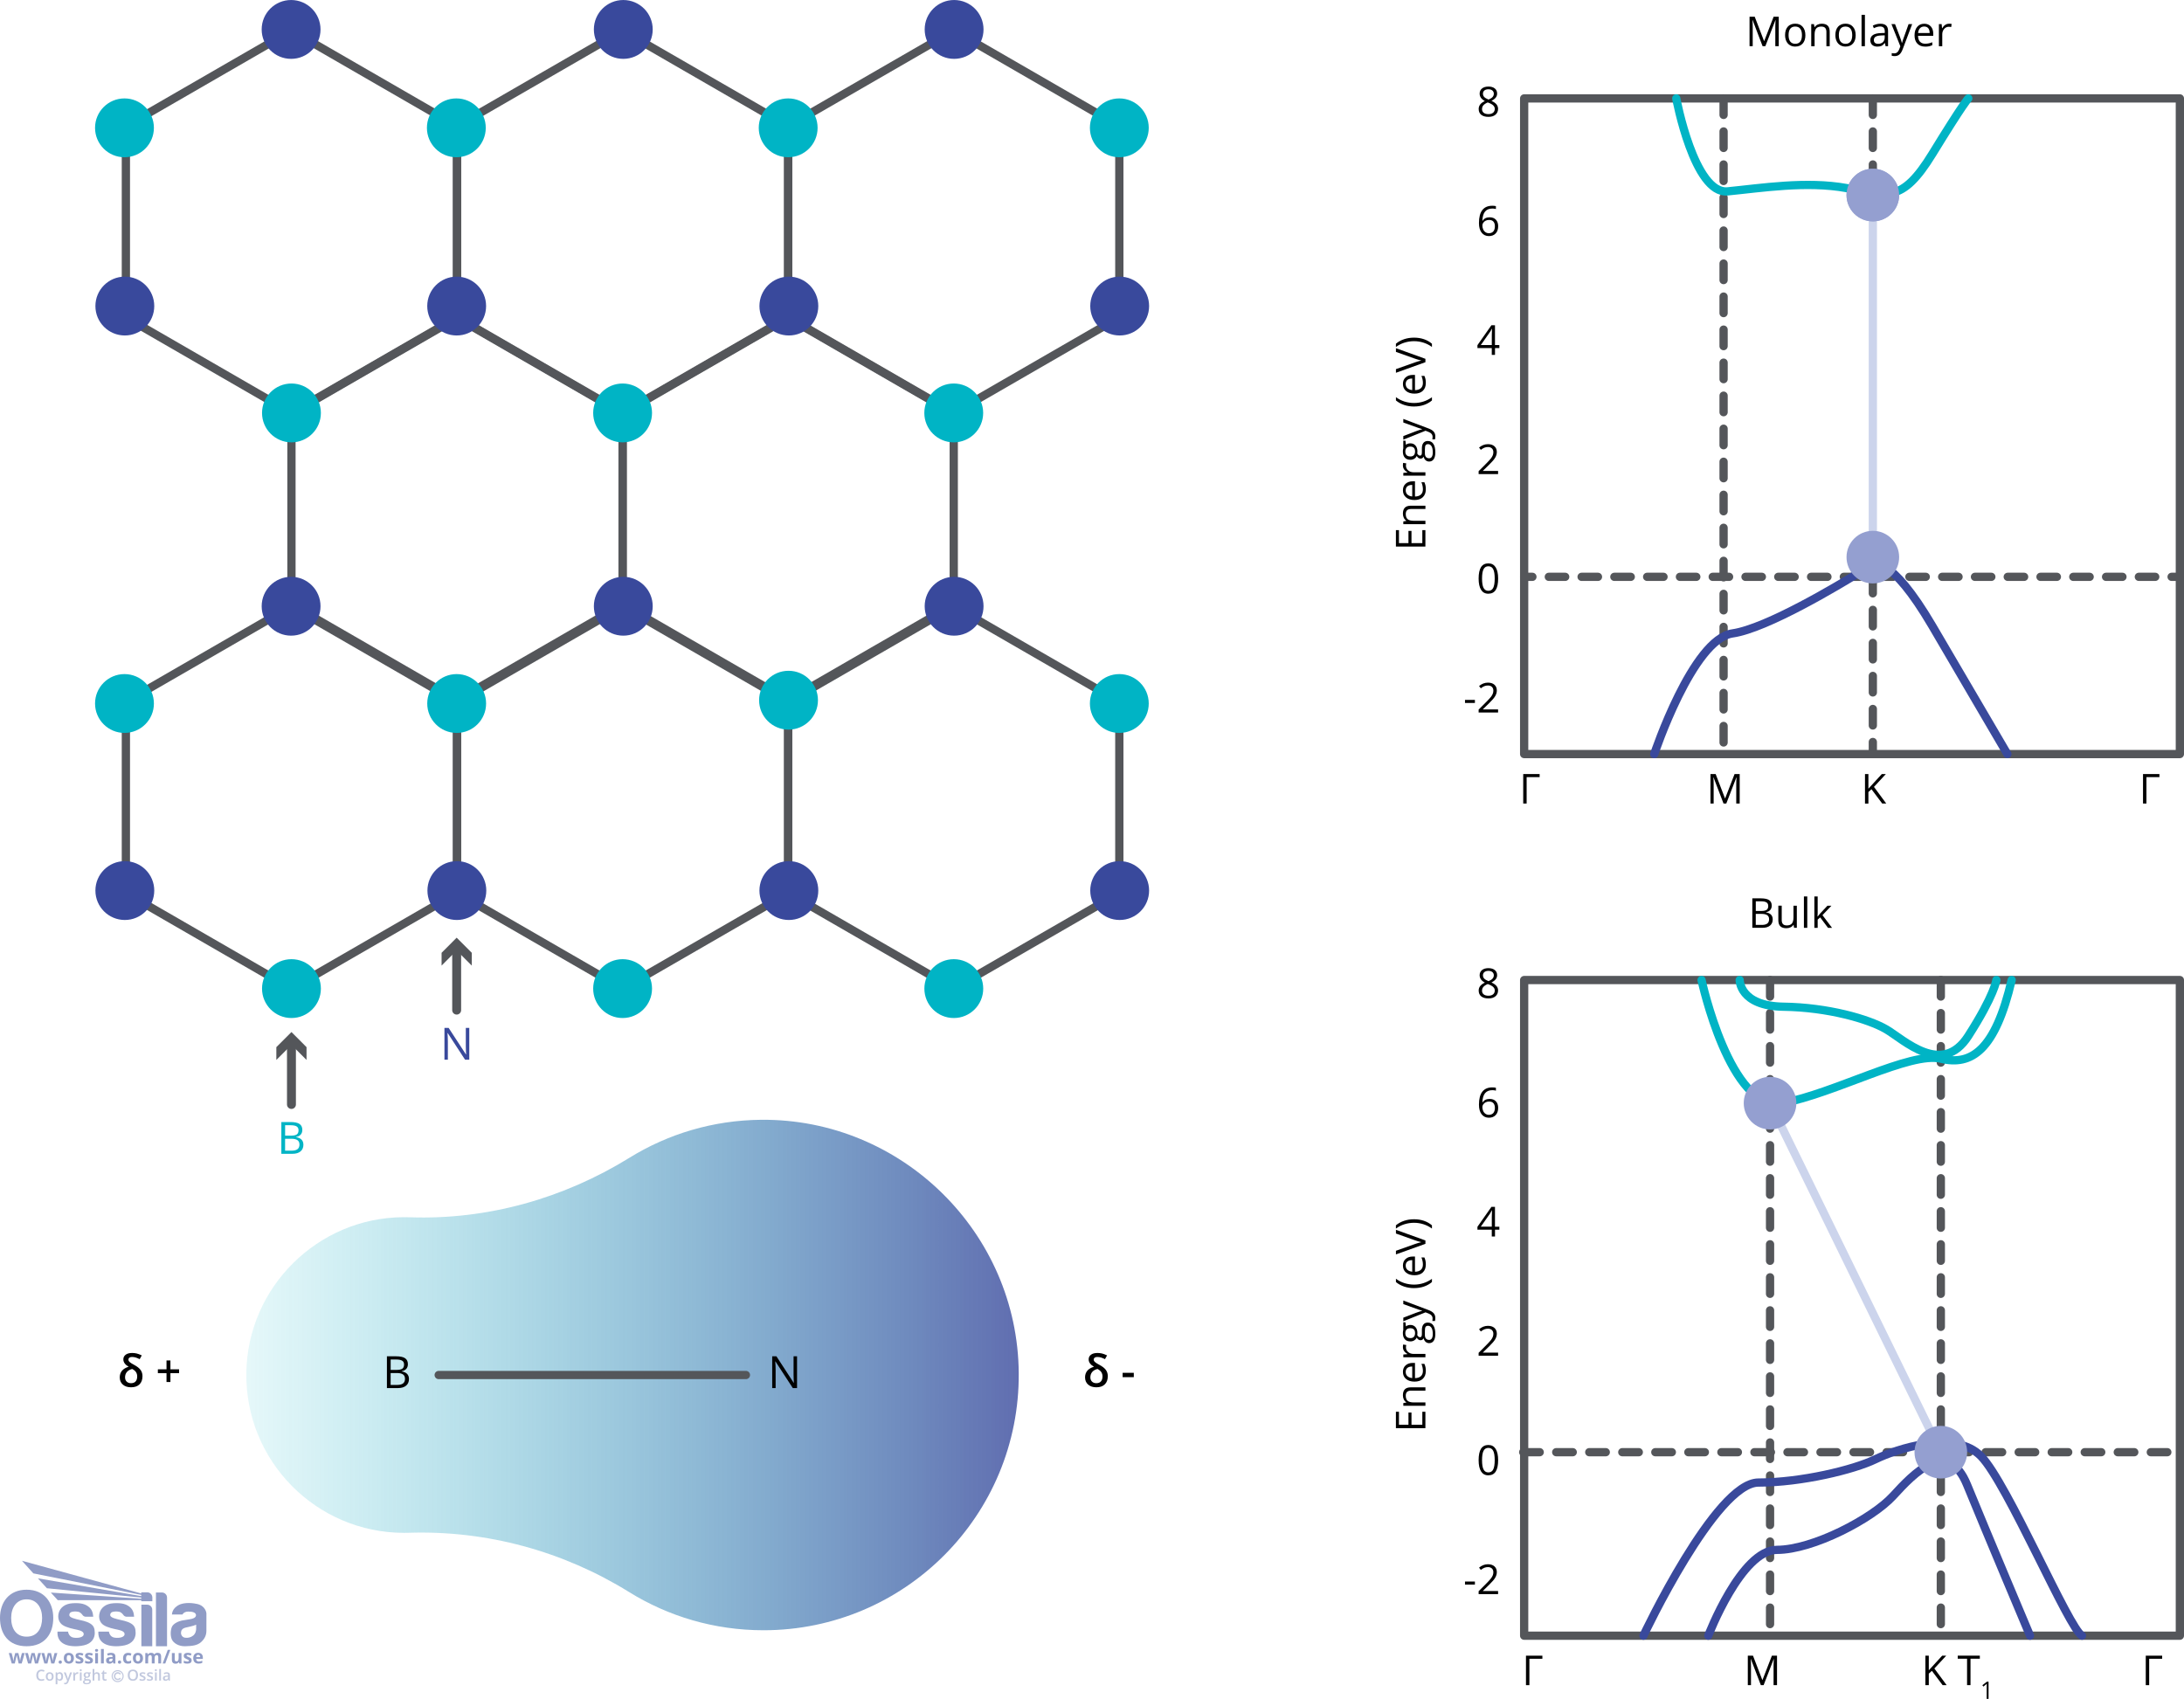 <svg viewBox="0 0 793.41 617.23" xmlns:xlink="http://www.w3.org/1999/xlink" height="217.75mm" width="279.9mm" xmlns="http://www.w3.org/2000/svg" data-sanitized-data-name="Layer 2" data-name="Layer 2" id="Layer_2">
  <defs>
    <style>
      .cls-1 {
        fill: url(#linear-gradient);
      }

      .cls-1, .cls-2, .cls-3, .cls-4, .cls-5, .cls-6, .cls-7, .cls-8, .cls-9 {
        stroke-width: 0px;
      }

      .cls-2 {
        fill: #000;
      }

      .cls-10 {
        stroke: #00b4c5;
      }

      .cls-10, .cls-7, .cls-11, .cls-12, .cls-13, .cls-14 {
        fill: none;
      }

      .cls-10, .cls-11, .cls-12, .cls-14 {
        stroke-linecap: round;
        stroke-linejoin: round;
        stroke-width: 3px;
      }

      .cls-15 {
        clip-path: url(#clippath-2);
      }

      .cls-3 {
        fill: #54565a;
      }

      .cls-4 {
        fill: #c1c8de;
      }

      .cls-5 {
        fill: #949fd0;
      }

      .cls-6 {
        fill: #00b4c5;
      }

      .cls-16 {
        clip-path: url(#clippath-1);
      }

      .cls-11 {
        stroke: #ccd4ec;
      }

      .cls-17 {
        clip-path: url(#clippath);
      }

      .cls-12 {
        stroke: #54565a;
      }

      .cls-8 {
        fill: #39499c;
      }

      .cls-13 {
        stroke: #c1c8de;
        stroke-width: .4px;
      }

      .cls-9 {
        fill: #909cc6;
      }

      .cls-14 {
        stroke: #39499c;
      }
    </style>
    <clipPath id="clippath">
      <rect height="44.88" width="75" y="567.04" x="0" class="cls-7"></rect>
    </clipPath>
    <clipPath id="clippath-1">
      <path d="M12.12,571.63l39.19,7.81v.45l-37.54-6.46,3.27,3.6,34.27,3.38v.44c-10.98-.76-21.86-1.49-32.84-2.25l2.51,2.76h30.33v.38h4.03v-1.34c0-1.04-.83-1.89-1.85-1.89h-2.18v.42l-43.34-11.88,4.15,4.59h0Z" class="cls-7"></path>
    </clipPath>
    <clipPath id="clippath-2">
      <rect height="44.88" width="75" y="567.04" x="0" class="cls-7"></rect>
    </clipPath>
    <linearGradient gradientUnits="userSpaceOnUse" gradientTransform="translate(0 610.12) scale(1 -1)" y2="110.56" x2="370.09" y1="110.56" x1="89.48" id="linear-gradient">
      <stop stop-opacity=".1" stop-color="#00b4c5" offset="0"></stop>
      <stop stop-opacity=".8" stop-color="#39499c" offset="1"></stop>
    </linearGradient>
  </defs>
  <polygon points="45.73 45.83 45.73 115.29 105.88 150.02 166.03 115.29 166.03 45.83 105.88 11.1 45.73 45.83" class="cls-12"></polygon>
  <polygon points="166.03 45.83 166.03 115.29 226.18 150.02 286.33 115.29 286.33 45.83 226.18 11.1 166.03 45.83" class="cls-12"></polygon>
  <polygon points="286.33 45.83 286.33 115.29 346.48 150.02 406.63 115.29 406.63 45.83 346.48 11.1 286.33 45.83" class="cls-12"></polygon>
  <polygon points="105.88 150.2 105.88 219.66 166.03 254.39 226.18 219.66 226.18 150.2 166.03 115.47 105.88 150.2" class="cls-12"></polygon>
  <polygon points="226.18 150.2 226.18 219.66 286.33 254.39 346.48 219.66 346.48 150.2 286.33 115.47 226.18 150.2" class="cls-12"></polygon>
  <polygon points="45.73 254.98 45.73 324.44 105.88 359.17 166.03 324.44 166.03 254.98 105.88 220.25 45.73 254.98" class="cls-12"></polygon>
  <polygon points="166.03 254.98 166.03 324.44 226.18 359.17 286.33 324.44 286.33 254.98 226.18 220.25 166.03 254.98" class="cls-12"></polygon>
  <polygon points="286.33 254.98 286.33 324.44 346.48 359.17 406.63 324.44 406.63 254.98 346.48 220.25 286.33 254.98" class="cls-12"></polygon>
  <circle r="10.69" cy="46.44" cx="406.63" class="cls-6"></circle>
  <circle r="10.69" cy="255.59" cx="406.63" class="cls-6"></circle>
  <circle r="10.69" cy="46.44" cx="45.22" class="cls-6"></circle>
  <circle r="10.69" cy="255.59" cx="45.22" class="cls-6"></circle>
  <circle r="10.69" cy="150.02" cx="346.48" class="cls-6"></circle>
  <circle r="10.69" cy="150.02" cx="226.18" class="cls-6"></circle>
  <circle r="10.69" cy="150.02" cx="105.88" class="cls-6"></circle>
  <circle r="10.69" cy="46.44" cx="286.33" class="cls-6"></circle>
  <circle r="10.69" cy="46.44" cx="165.78" class="cls-6"></circle>
  <circle r="10.69" cy="359.17" cx="346.5" class="cls-6"></circle>
  <circle r="10.69" cy="359.17" cx="226.18" class="cls-6"></circle>
  <circle r="10.69" cy="359.17" cx="105.88" class="cls-6"></circle>
  <circle r="10.69" cy="254.39" cx="286.46" class="cls-6"></circle>
  <circle r="10.69" cy="255.59" cx="165.9" class="cls-6"></circle>
  <circle r="10.69" cy="323.55" cx="406.76" class="cls-8"></circle>
  <circle r="10.69" cy="323.55" cx="286.58" class="cls-8"></circle>
  <circle r="10.69" cy="323.55" cx="165.97" class="cls-8"></circle>
  <circle r="10.69" cy="323.55" cx="45.35" class="cls-8"></circle>
  <circle r="10.69" cy="111.19" cx="406.76" class="cls-8"></circle>
  <circle r="10.69" cy="111.19" cx="286.58" class="cls-8"></circle>
  <circle r="10.69" cy="111.19" cx="165.9" class="cls-8"></circle>
  <circle r="10.69" cy="111.19" cx="45.35" class="cls-8"></circle>
  <circle r="10.69" cy="220.25" cx="346.61" class="cls-8"></circle>
  <circle r="10.69" cy="220.25" cx="226.43" class="cls-8"></circle>
  <circle r="10.69" cy="220.25" cx="105.75" class="cls-8"></circle>
  <circle r="10.69" cy="10.69" cx="346.61" class="cls-8"></circle>
  <circle r="10.69" cy="10.69" cx="226.43" class="cls-8"></circle>
  <circle r="10.69" cy="10.69" cx="105.75" class="cls-8"></circle>
  <g>
    <g class="cls-17">
      <g>
        <circle r="1.99" cy="608.96" cx="42.74" class="cls-13"></circle>
        <path d="M43.4,607.65c-.2-.1-.41-.14-.62-.14-.25,0-.49.06-.71.19-.22.13-.39.3-.51.52-.12.21-.18.46-.18.73,0,.42.13.77.39,1.04s.59.41,1,.41c.22,0,.42-.04.59-.11s.35-.21.55-.41l-.34-.37c-.14.15-.27.25-.39.31s-.25.09-.4.09c-.17,0-.32-.04-.46-.12s-.25-.19-.32-.34-.11-.31-.11-.49c0-.26.09-.49.26-.66.17-.18.38-.27.63-.27.3,0,.56.13.8.4l.35-.35c-.14-.18-.32-.31-.52-.41" class="cls-4"></path>
        <path d="M71.26,591.77c0,.5-.15,1.7-1.07,2.44s-1.95.92-2.95.79-1.52-1.02-1.49-1.82.38-1.49,1.6-1.83c1.22-.33,2.63-.5,3.91-1.09v1.52h0ZM71.63,582.75c-2.99-.68-5.4-.29-6.6.32s-2.45,1.73-2.57,3.5h3.83s.43-1.03,2.06-1.06c1.63-.03,2.64.35,2.82,1.08.17.73-.43,1.29-1.44,1.54-1,.25-2.6.42-3.71.65-1.12.23-3.13,1.07-3.63,2.42-.49,1.35-.51,3.18.04,4.43s2.39,2.54,4.83,2.47,4.4-.23,5.83-1.54,1.89-2.67,1.89-4.08.01-5.7.01-6.18-.38-2.87-3.37-3.56" class="cls-9"></path>
      </g>
    </g>
    <g class="cls-16">
      <rect height="14.7" width="47.38" y="567.04" x="7.97" class="cls-9"></rect>
    </g>
    <g class="cls-15">
      <g>
        <path d="M58.83,578.57h-2.18v19.53h4.03v-17.68c0-1.02-.83-1.85-1.85-1.85" class="cls-9"></path>
        <path d="M53.49,583h-2.13v15.11h3.95v-13.29c0-1-.82-1.81-1.81-1.81" class="cls-9"></path>
        <path d="M47.57,589.82c-1.36-.83-3.05-1.09-5.05-1.58s-2.48-1.01-2.49-1.49c0-.48.28-.97.85-1.12s1.49-.26,2.45-.04c.96.22,1.46,1.15,1.69,1.38.24.23.66.41.95.41h2.76c-.1-1.64-.61-2.85-1.8-3.72s-2.66-1.36-5.64-1.19c-2.99.17-4.59,1.71-5.09,3.47-.51,1.76.03,3.56,1.44,4.47,1.41.92,3.74,1.38,5.17,1.68,1.42.31,2.53.75,2.45,1.7-.07.95-1.68,1.44-3.58,1.2-1.91-.24-2.1-2.2-2.1-2.2h-3.85c-.13,2.51,1.07,3.88,2.63,4.6,1.55.73,4.21.99,7.02.36,2.82-.62,3.89-2.63,3.9-4.4,0-1.77-.35-2.71-1.71-3.54" class="cls-9"></path>
        <path d="M32.72,589.82c-1.36-.83-3.05-1.09-5.05-1.58s-2.48-1.01-2.49-1.49c0-.48.28-.97.85-1.12s1.49-.26,2.45-.04c.96.22,1.46,1.15,1.69,1.38.24.23.66.41.95.41h2.76c-.1-1.64-.61-2.85-1.8-3.72s-2.66-1.36-5.64-1.19c-2.99.17-4.59,1.71-5.09,3.47-.51,1.76.03,3.56,1.44,4.47,1.41.92,3.74,1.38,5.17,1.68,1.42.31,2.53.75,2.45,1.7-.07.95-1.68,1.44-3.58,1.2-1.91-.24-2.1-2.2-2.1-2.2h-3.85c-.13,2.51,1.07,3.88,2.63,4.6s4.21.99,7.02.36c2.82-.62,3.89-2.63,3.9-4.4,0-1.77-.35-2.71-1.71-3.54" class="cls-9"></path>
        <path d="M9.67,594.62c-3.89,0-5.61-3.05-5.61-6.79s1.89-6.77,5.62-6.77,5.62,3.03,5.62,6.77-1.73,6.79-5.62,6.79M9.68,577.56c-6.42,0-9.68,4.59-9.68,10.26s2.96,10.28,9.66,10.28,9.69-4.62,9.69-10.28-3.26-10.26-9.68-10.26" class="cls-9"></path>
        <path d="M72.9,604.35c.21-.04.4-.11.58-.2v-.8c-.22.1-.43.18-.64.23-.2.05-.42.07-.65.07-.29,0-.52-.08-.68-.25-.16-.16-.25-.39-.26-.69h2.44v-.5c0-.54-.15-.96-.45-1.26-.3-.3-.71-.46-1.25-.46s-1,.17-1.31.52c-.32.35-.48.84-.48,1.47s.17,1.09.51,1.43c.34.34.82.5,1.43.5.29,0,.55-.02.75-.07M72.52,601.44c.13.14.19.34.2.59h-1.45c.02-.25.09-.45.21-.59s.3-.21.51-.21.39.07.52.21M69.54,602.74c-.07-.13-.17-.25-.31-.36-.14-.1-.35-.22-.65-.34-.33-.13-.55-.23-.64-.3-.1-.07-.15-.15-.15-.24,0-.17.15-.25.46-.25.17,0,.34.03.5.08s.34.12.53.2l.31-.74c-.43-.2-.87-.3-1.33-.3s-.85.09-1.11.28c-.26.18-.39.44-.39.78,0,.2.03.36.09.5.06.13.16.25.3.36.14.1.35.22.64.34.2.09.37.16.49.23.12.06.21.12.26.17s.07.12.07.2c0,.22-.19.32-.56.32-.18,0-.39-.03-.63-.09s-.46-.14-.65-.23v.85c.17.07.35.13.54.16s.43.06.7.06c.54,0,.94-.1,1.21-.3s.4-.5.4-.89c0-.19-.03-.35-.1-.48M65.92,604.35v-3.78h-1.03v1.78c0,.45-.06.77-.19.96-.13.19-.34.29-.63.29-.21,0-.37-.07-.46-.2-.1-.14-.14-.34-.14-.61v-2.21h-1.03v2.47c0,.45.11.79.34,1.03.23.24.56.36,1,.36.26,0,.49-.05.69-.14.2-.1.36-.23.47-.41h.05l.14.48h.79v-.02ZM60.94,599.41l-1.84,4.95h.94l1.84-4.95h-.94ZM56.17,602.45c0-.39.06-.68.19-.86.13-.18.31-.27.57-.27.2,0,.34.07.43.2.09.14.14.34.14.61v2.21h1.03v-2.47c0-.48-.11-.84-.33-1.06s-.54-.33-.97-.33c-.25,0-.47.05-.67.15-.2.1-.35.23-.45.41h-.09c-.2-.37-.58-.55-1.15-.55-.25,0-.47.05-.66.15-.19.1-.34.23-.44.41h-.06l-.14-.48h-.79v3.78h1.03v-1.78c0-.44.06-.76.18-.96.12-.19.31-.29.58-.29.2,0,.34.07.43.2.09.14.14.34.14.61v2.21h1.03v-1.9h0ZM51.72,601.42c-.15-.3-.36-.52-.64-.68s-.6-.24-.96-.24c-.58,0-1.04.17-1.36.51s-.48.82-.48,1.44c0,.4.07.74.22,1.04s.36.53.64.69.6.24.96.24c.58,0,1.03-.17,1.36-.52s.49-.83.49-1.44c0-.4-.07-.74-.22-1.04M49.51,601.61c.12-.19.32-.28.6-.28s.48.09.6.28c.12.19.18.47.18.84s-.06.66-.18.85-.32.29-.59.29-.48-.1-.6-.29-.18-.47-.18-.85.06-.66.18-.84M47.13,604.36c.17-.04.34-.11.51-.22v-.88c-.17.11-.34.2-.51.25s-.35.08-.55.08c-.54,0-.8-.37-.8-1.11s.27-1.14.8-1.14c.14,0,.28.02.42.06s.29.1.45.16l.3-.8c-.35-.17-.74-.26-1.18-.26-.6,0-1.06.17-1.38.51s-.48.83-.48,1.47c0,1.29.59,1.94,1.77,1.94.26,0,.47-.02.64-.06M42.98,604.29c.1.1.25.15.44.15s.33-.05.43-.15c.1-.1.16-.24.16-.42s-.05-.33-.15-.43c-.1-.1-.25-.15-.43-.15s-.34.05-.44.15c-.1.1-.15.24-.15.43s.05.32.16.42M40.89,602.91c0,.23-.07.41-.21.55s-.33.21-.57.21c-.33,0-.5-.15-.5-.44,0-.2.07-.35.22-.45.15-.1.37-.15.67-.16h.4v.3h-.01ZM41.92,604.35v-2.52c0-.45-.14-.79-.41-1.01-.27-.22-.66-.33-1.17-.33s-1.01.11-1.45.34l.34.7c.41-.18.76-.27,1.07-.27.39,0,.59.19.59.58v.17l-.66.02c-.57.02-.99.13-1.27.32s-.42.49-.42.89.1.68.31.89c.21.21.49.31.86.31.3,0,.54-.04.72-.13.18-.08.36-.24.54-.46h.03l.2.51h.72,0ZM37.71,599.09h-1.03v5.26h1.03v-5.26ZM35.6,600.57h-1.03v3.78h1.03v-3.78ZM35.09,600.1c.19,0,.33-.04.42-.13.09-.09.14-.21.14-.37,0-.34-.19-.5-.56-.5s-.56.17-.56.5.19.51.56.51M33.67,602.74c-.07-.13-.17-.25-.3-.36-.14-.1-.35-.22-.65-.34-.33-.13-.55-.23-.64-.3-.1-.07-.15-.15-.15-.24,0-.17.15-.25.46-.25.17,0,.34.03.5.08s.34.12.53.2l.31-.74c-.43-.2-.87-.3-1.33-.3s-.85.09-1.11.28c-.26.18-.39.44-.39.78,0,.2.03.36.09.5.06.13.16.25.3.36.14.1.35.22.64.34.2.09.37.16.49.23.12.06.21.12.26.17s.07.12.07.2c0,.22-.19.32-.56.32-.18,0-.39-.03-.63-.09s-.46-.14-.65-.23v.85c.17.07.35.13.55.16s.43.06.7.06c.54,0,.94-.1,1.21-.3s.4-.5.4-.89c0-.19-.03-.35-.1-.48M30.23,602.74c-.07-.13-.17-.25-.3-.36-.14-.1-.35-.22-.65-.34-.33-.13-.55-.23-.64-.3-.1-.07-.15-.15-.15-.24,0-.17.15-.25.46-.25.17,0,.34.03.5.08s.34.12.53.2l.31-.74c-.43-.2-.87-.3-1.33-.3s-.85.09-1.11.28c-.26.18-.39.44-.39.78,0,.2.03.36.09.5.06.13.16.25.3.36.14.1.35.22.64.34.2.09.37.16.49.23.12.06.21.12.26.17s.07.12.07.2c0,.22-.19.32-.56.32-.18,0-.39-.03-.63-.09s-.46-.14-.65-.23v.85c.17.07.35.13.54.16.19.04.43.06.7.06.54,0,.94-.1,1.21-.3s.4-.5.4-.89c0-.19-.03-.35-.1-.48M26.62,601.42c-.15-.3-.36-.52-.64-.68s-.6-.24-.96-.24c-.58,0-1.04.17-1.36.51s-.48.82-.48,1.44c0,.4.07.74.22,1.04s.36.53.64.69.6.24.96.24c.58,0,1.03-.17,1.36-.52.32-.35.49-.83.49-1.44,0-.4-.07-.74-.22-1.04M24.41,601.61c.12-.19.32-.28.6-.28s.48.09.6.28.18.47.18.84-.06.66-.18.85-.32.29-.59.29-.48-.1-.6-.29-.18-.47-.18-.85.06-.66.18-.84M21.45,604.29c.1.1.25.15.44.15s.33-.05.43-.15c.1-.1.16-.24.16-.42s-.05-.33-.15-.43c-.1-.1-.25-.15-.44-.15s-.34.05-.44.15c-.1.1-.15.24-.15.43s.05.32.16.42M19.74,604.35l1.09-3.78h-1.01l-.45,1.67c-.02.1-.06.29-.11.57s-.09.51-.11.67h-.02c0-.06,0-.15-.02-.25,0-.11-.03-.21-.05-.32s-.04-.21-.06-.31-.03-.17-.04-.22l-.44-1.81h-1.14l-.47,1.81-.05.29c-.07.37-.11.64-.12.82h-.02c-.07-.53-.14-.94-.21-1.24l-.44-1.67h-1.03l1.08,3.78h1.11l.69-2.99h.02l.39,1.67.29,1.32h1.12ZM13.81,604.35l1.09-3.78h-1.01l-.45,1.67c-.02.1-.06.29-.11.57-.05.28-.09.51-.11.67h-.02c0-.06-.01-.15-.02-.25-.01-.11-.03-.21-.05-.32s-.04-.21-.06-.31c-.02-.1-.03-.17-.04-.22l-.44-1.81h-1.14l-.47,1.81-.05.29c-.07.37-.11.64-.12.82h-.02c-.07-.53-.14-.94-.21-1.24l-.44-1.67h-1.03l1.08,3.78h1.11l.69-2.99h.02l.39,1.67.29,1.32h1.12ZM7.89,604.35l1.09-3.78h-1.01l-.45,1.67c-.02.1-.06.29-.11.57-.05.28-.09.51-.11.67h-.02c0-.06-.01-.15-.02-.25-.01-.11-.03-.21-.05-.32-.02-.11-.04-.21-.06-.31-.02-.1-.03-.17-.04-.22l-.44-1.81h-1.14l-.47,1.81-.05.29c-.07.37-.11.64-.12.82h-.02c-.07-.53-.14-.94-.21-1.24l-.44-1.67h-1.03l1.08,3.78h1.11l.69-2.99h.02l.39,1.67.29,1.32h1.12Z" class="cls-9"></path>
        <path d="M59.96,610.05c-.08-.07-.12-.18-.12-.31,0-.18.07-.32.2-.41.14-.09.35-.14.65-.15l.38-.02v.26c0,.23-.07.41-.21.54s-.33.19-.56.19c-.16,0-.28-.04-.36-.11M61.72,610.6v-2.02c0-.35-.1-.62-.29-.78s-.48-.25-.86-.25c-.17,0-.35.02-.55.07-.19.04-.37.11-.53.19l.21.46c.13-.06.27-.11.41-.16s.29-.07.44-.07c.19,0,.33.05.41.14.09.1.13.24.13.43v.16l-.52.02c-.47.01-.82.1-1.05.26-.23.16-.34.39-.34.7,0,.29.08.52.25.67s.39.24.69.24c.23,0,.42-.03.56-.1.15-.07.29-.19.44-.37h.02l.13.42h.45ZM58.48,606.38h-.64v4.21h.64v-4.21ZM56.35,607.07c.06.06.15.09.27.09s.2-.03.26-.09c.06-.06.09-.15.09-.26s-.03-.2-.09-.26-.15-.09-.26-.09-.2.03-.27.09c-.06.06-.09.15-.09.26s.03.19.09.26M56.94,607.6h-.64v2.99h.64v-2.99ZM55.53,609.37c-.05-.1-.14-.19-.25-.27s-.29-.17-.54-.26c-.29-.11-.49-.2-.57-.27-.09-.07-.13-.14-.13-.24,0-.19.17-.29.5-.29.22,0,.49.07.81.2l.21-.48c-.31-.14-.65-.21-1-.21s-.64.07-.84.21c-.21.14-.31.34-.31.6,0,.21.06.39.18.52s.35.27.7.4c.18.07.32.13.41.18.1.05.17.11.21.16s.06.11.06.19c0,.24-.19.35-.59.35-.3,0-.63-.08-.98-.24v.55c.24.12.56.18.96.18s.7-.08.92-.23c.21-.16.32-.38.32-.67,0-.14-.03-.27-.08-.37M52.83,609.37c-.05-.1-.14-.19-.25-.27s-.29-.17-.54-.26c-.29-.11-.49-.2-.57-.27-.09-.07-.13-.14-.13-.24,0-.19.17-.29.5-.29.22,0,.49.07.81.2l.21-.48c-.31-.14-.65-.21-1-.21s-.64.07-.84.21c-.21.14-.31.34-.31.6,0,.21.06.39.18.52s.35.27.7.4c.18.07.31.13.41.18.1.05.17.11.21.16s.06.11.06.19c0,.24-.2.35-.59.35-.3,0-.63-.08-.98-.24v.55c.24.12.56.18.96.18s.7-.08.92-.23c.21-.16.32-.38.32-.67,0-.14-.03-.27-.08-.37M47.4,607.51c.2-.25.49-.38.88-.38s.67.13.87.38c.19.25.29.62.29,1.1s-.1.86-.29,1.11c-.19.25-.49.37-.87.37s-.68-.13-.87-.38c-.2-.25-.3-.62-.3-1.11s.1-.85.3-1.1M49.64,607.11c-.32-.36-.78-.53-1.36-.53s-1.06.18-1.38.52c-.32.35-.48.85-.48,1.51s.16,1.16.48,1.51c.32.35.78.53,1.38.53s1.05-.18,1.37-.54.48-.86.48-1.5-.16-1.15-.48-1.5M37.98,610.03c-.08-.07-.12-.19-.12-.34v-1.6h.85v-.48h-.85v-.67h-.39l-.22.63-.44.23v.28h.41v1.61c0,.64.3.95.9.95.12,0,.23-.01.35-.03.11-.02.2-.05.27-.08v-.48c-.16.05-.31.07-.47.07-.12,0-.23-.04-.3-.11M36.28,608.64c0-.73-.36-1.1-1.09-1.1-.21,0-.39.04-.54.12s-.28.19-.36.34h-.04c.02-.2.03-.38.03-.55v-1.07h-.64v4.21h.64v-1.49c0-.38.06-.64.19-.8s.32-.24.59-.24c.2,0,.35.06.44.17s.14.29.14.52v1.84h.64v-1.95h0ZM31.15,608.11c.1-.11.23-.16.42-.16s.32.05.42.16c.09.11.14.26.14.45,0,.39-.18.59-.55.59-.18,0-.32-.05-.41-.15-.1-.1-.14-.25-.14-.43,0-.2.05-.35.14-.46M30.9,610.71c.11-.09.25-.13.43-.13h.48c.25,0,.43.03.52.08s.14.15.14.28c0,.16-.09.3-.26.4-.17.1-.43.15-.77.15-.22,0-.4-.04-.52-.11s-.19-.18-.19-.32c0-.15.05-.26.16-.35M32.05,607.6s-.12-.03-.21-.04c-.09-.01-.18-.02-.27-.02-.38,0-.67.09-.88.27-.2.18-.31.43-.31.76,0,.2.05.38.14.53.1.15.22.26.38.33-.12.08-.22.15-.28.23-.06.08-.1.17-.1.28,0,.09.03.17.08.25.06.08.13.14.21.17-.21.05-.37.14-.49.26-.12.13-.17.28-.17.46,0,.27.11.47.32.62.21.14.53.22.93.22.53,0,.93-.09,1.21-.28s.42-.45.42-.78c0-.27-.09-.47-.26-.61s-.42-.21-.75-.21h-.52c-.17,0-.29-.02-.35-.05-.06-.03-.1-.09-.1-.15,0-.11.07-.21.21-.3.08.01.16.02.26.02.37,0,.67-.09.88-.27.21-.18.32-.42.32-.73,0-.1-.02-.2-.05-.29-.03-.09-.07-.17-.12-.23l.51-.1v-.35h-1.04.03ZM29.07,607.07c.06.06.15.09.27.09s.2-.03.26-.09c.06-.06.09-.15.09-.26s-.03-.2-.09-.26-.15-.09-.26-.09-.2.03-.27.09c-.06.06-.09.15-.09.26s.03.19.09.26M29.65,607.6h-.64v2.99h.64v-2.99ZM27.63,607.7c-.16.11-.29.25-.39.43h-.03l-.08-.53h-.5v2.99h.64v-1.56c0-.26.08-.48.24-.65.16-.17.36-.25.62-.25.1,0,.19.01.28.03l.06-.59c-.08-.02-.19-.03-.32-.03-.18,0-.36.05-.52.16M24.4,610.6l-.11.28c-.12.35-.34.53-.65.53-.12,0-.23-.01-.33-.03v.5c.13.03.27.05.41.05.54,0,.93-.31,1.16-.93l1.28-3.39h-.69c-.41,1.2-.64,1.88-.69,2.02-.04.14-.07.26-.09.36h-.02c-.03-.21-.09-.44-.18-.68l-.61-1.7h-.69l1.2,2.99h.01ZM22.09,608.33c.12.17.18.43.18.76s-.06.59-.18.77-.29.27-.51.27c-.26,0-.45-.08-.57-.25-.12-.16-.17-.43-.17-.79v-.09c0-.32.06-.56.17-.71.12-.15.3-.22.55-.22.23,0,.4.09.52.26M22.6,610.24c.21-.27.32-.66.32-1.15s-.1-.87-.31-1.14c-.21-.27-.5-.41-.87-.41-.4,0-.69.15-.89.45h-.03c-.04-.21-.07-.34-.09-.4h-.51v4.32h.64v-1.23s0-.21-.04-.46h.04c.21.27.5.41.88.41s.67-.14.88-.41M17.48,608.33c.12-.18.31-.26.58-.26.51,0,.76.34.76,1.03s-.25,1.04-.76,1.04-.76-.35-.76-1.04c0-.33.06-.58.18-.76M19.09,607.97c-.25-.28-.59-.42-1.03-.42s-.8.14-1.05.41c-.25.27-.37.65-.37,1.14,0,.31.06.59.17.82.12.24.28.42.49.54.22.13.46.19.74.19.45,0,.8-.14,1.05-.41s.38-.66.38-1.15-.13-.85-.38-1.13M15.53,607.21c.15.05.29.1.42.17l.23-.54c-.34-.17-.72-.25-1.12-.25s-.72.08-1,.25c-.28.16-.5.4-.65.71s-.23.67-.23,1.08c0,.65.16,1.15.47,1.51.31.35.76.53,1.33.53.39,0,.74-.06,1.06-.18v-.55c-.17.05-.33.09-.49.13-.16.03-.32.05-.49.05-.39,0-.68-.12-.89-.37-.2-.25-.31-.62-.31-1.1s.11-.83.32-1.09.51-.4.88-.4c.16,0,.32.02.47.07" class="cls-4"></path>
      </g>
    </g>
  </g>
  <path d="M276.54,406.83c-17.55.15-33.93,5.18-47.86,13.79-23.98,14.82-51.64,22.62-79.81,21.63-.78-.03-1.56-.04-2.35-.03-31.08.16-56.6,25.44-57.03,56.52-.45,32.04,25.39,58.16,57.33,58.16.61,0,1.22,0,1.83-.03,28.21-.88,55.91,6.67,79.89,21.54,14.18,8.8,30.9,13.88,48.82,13.88,51.44,0,93.09-41.88,92.73-93.4-.36-51.06-42.49-92.5-93.55-92.06h0Z" class="cls-1"></path>
  <g>
    <path d="M397.43,496.57c-1.3-.76-1.94-1.65-1.94-2.69,0-.72.29-1.29.86-1.71s1.36-.62,2.35-.62c.55,0,1.08.06,1.6.18.51.12,1.14.35,1.88.7l-.76,1.37c-.45-.23-.9-.42-1.34-.57-.45-.15-.93-.23-1.44-.23-.42,0-.74.09-.97.26-.23.18-.34.41-.34.71s.15.6.46.88.88.64,1.72,1.08c1.05.57,1.8,1.17,2.25,1.8.45.63.68,1.38.68,2.22,0,1.3-.36,2.3-1.09,3.01-.72.71-1.75,1.06-3.07,1.06-1.24,0-2.24-.33-2.98-.98-.74-.65-1.12-1.53-1.12-2.64,0-.94.27-1.73.81-2.39.54-.65,1.36-1.14,2.44-1.46v.02ZM400.52,500.06c0-.6-.15-1.12-.44-1.56s-.76-.82-1.38-1.14c-.86.22-1.5.59-1.94,1.12-.43.53-.65,1.17-.65,1.92,0,.64.19,1.15.58,1.54.39.39.92.59,1.59.59.72,0,1.28-.21,1.66-.64.39-.42.58-1.04.58-1.84h0Z" class="cls-2"></path>
    <path d="M407.83,500.34v-1.58h4.06v1.58h-4.06Z" class="cls-2"></path>
  </g>
  <g>
    <path d="M46.75,496.57c-1.3-.76-1.94-1.65-1.94-2.69,0-.72.29-1.29.86-1.71s1.36-.62,2.35-.62c.55,0,1.08.06,1.6.18.51.12,1.14.35,1.88.7l-.76,1.37c-.45-.23-.9-.42-1.34-.57-.45-.15-.93-.23-1.44-.23-.42,0-.74.09-.97.26-.23.18-.34.41-.34.71s.15.6.46.88.88.64,1.72,1.08c1.05.57,1.8,1.17,2.25,1.8.45.63.68,1.38.68,2.22,0,1.3-.36,2.3-1.09,3.01-.72.71-1.75,1.06-3.07,1.06-1.24,0-2.24-.33-2.98-.98-.74-.65-1.12-1.53-1.12-2.64,0-.94.27-1.73.81-2.39.54-.65,1.36-1.14,2.44-1.46v.02ZM49.84,500.06c0-.6-.15-1.12-.44-1.56s-.76-.82-1.38-1.14c-.86.22-1.5.59-1.94,1.12-.43.53-.65,1.17-.65,1.92,0,.64.19,1.15.58,1.54.39.39.92.59,1.59.59.72,0,1.28-.21,1.66-.64.39-.42.58-1.04.58-1.84h0Z" class="cls-2"></path>
    <path d="M60.49,498.89h-3.14v-1.4h3.14v-3.22h1.42v3.22h3.15v1.4h-3.15v3.21h-1.42v-3.21Z" class="cls-2"></path>
  </g>
  <path d="M140.57,492.76h3.26c1.53,0,2.64.23,3.32.69.68.46,1.03,1.18,1.03,2.17,0,.68-.19,1.25-.57,1.69s-.94.73-1.67.86v.08c1.75.3,2.63,1.22,2.63,2.76,0,1.03-.35,1.84-1.05,2.42s-1.67.87-2.93.87h-4.03v-11.55h0ZM141.91,497.7h2.21c.95,0,1.63-.15,2.05-.45.42-.3.62-.8.62-1.5,0-.65-.23-1.12-.69-1.4-.46-.29-1.2-.43-2.21-.43h-1.97v3.78h0ZM141.91,498.84v4.32h2.41c.93,0,1.63-.18,2.1-.54s.71-.93.71-1.69c0-.72-.24-1.24-.72-1.58s-1.22-.51-2.2-.51h-2.3Z" class="cls-2"></path>
  <path d="M289.54,504.3h-1.53l-6.31-9.69h-.06c.08,1.14.13,2.18.13,3.13v6.56h-1.24v-11.55h1.52l6.29,9.65h.06c-.01-.14-.03-.6-.07-1.37s-.05-1.32-.04-1.65v-6.63h1.26v11.55h-.01Z" class="cls-2"></path>
  <line y2="499.56" x2="270.98" y1="499.56" x1="159.37" class="cls-12"></line>
  <path d="M102.22,407.65h3.26c1.53,0,2.64.23,3.32.69s1.03,1.18,1.03,2.17c0,.68-.19,1.25-.57,1.69s-.94.73-1.67.86v.08c1.75.3,2.63,1.22,2.63,2.76,0,1.03-.35,1.84-1.05,2.42s-1.67.87-2.93.87h-4.03v-11.55h.01ZM103.57,412.59h2.21c.95,0,1.63-.15,2.05-.45.42-.3.62-.8.62-1.5,0-.65-.23-1.12-.69-1.4-.46-.29-1.2-.43-2.21-.43h-1.97v3.78h-.01ZM103.57,413.73v4.32h2.41c.93,0,1.63-.18,2.1-.54.47-.36.71-.93.71-1.69,0-.72-.24-1.24-.72-1.58s-1.22-.51-2.2-.51h-2.3Z" class="cls-6"></path>
  <path d="M170.47,384.99h-1.53l-6.31-9.69h-.06c.08,1.14.13,2.18.13,3.13v6.56h-1.24v-11.55h1.52l6.29,9.65h.06c0-.14-.03-.6-.07-1.37-.04-.77-.05-1.32-.04-1.65v-6.63h1.26v11.55h0Z" class="cls-8"></path>
  <g>
    <path d="M105.88,402.89c-.89,0-1.62-.72-1.62-1.62v-22.62c0-.89.72-1.62,1.62-1.62s1.62.72,1.62,1.62v22.62c0,.89-.72,1.62-1.62,1.62Z" class="cls-3"></path>
    <polygon points="111.36 385.09 105.88 379.61 100.39 385.09 100.39 380.44 105.88 374.95 111.36 380.44 111.36 385.09" class="cls-3"></polygon>
  </g>
  <g>
    <path d="M165.9,368.61c-.89,0-1.62-.72-1.62-1.62v-22.62c0-.89.72-1.62,1.62-1.62s1.62.72,1.62,1.62v22.62c0,.89-.72,1.62-1.62,1.62Z" class="cls-3"></path>
    <polygon points="171.39 350.81 165.9 345.32 160.42 350.81 160.42 346.16 165.9 340.67 171.39 346.16 171.39 350.81" class="cls-3"></polygon>
  </g>
  <rect height="238.21" width="238.21" y="35.75" x="553.7" class="cls-12"></rect>
  <g>
    <path d="M556.7,211.07h-3c-.83,0-1.5-.67-1.5-1.5s.67-1.5,1.5-1.5h3c.83,0,1.5.67,1.5,1.5s-.67,1.5-1.5,1.5Z" class="cls-3"></path>
    <path d="M782.96,211.07h-5.95c-.83,0-1.5-.67-1.5-1.5s.67-1.5,1.5-1.5h5.95c.83,0,1.5.67,1.5,1.5s-.67,1.5-1.5,1.5ZM771.05,211.07h-5.95c-.83,0-1.5-.67-1.5-1.5s.67-1.5,1.5-1.5h5.95c.83,0,1.5.67,1.5,1.5s-.67,1.5-1.5,1.5ZM759.14,211.07h-5.95c-.83,0-1.5-.67-1.5-1.5s.67-1.5,1.5-1.5h5.95c.83,0,1.5.67,1.5,1.5s-.67,1.5-1.5,1.5ZM747.23,211.07h-5.95c-.83,0-1.5-.67-1.5-1.5s.67-1.5,1.5-1.5h5.95c.83,0,1.5.67,1.5,1.5s-.67,1.5-1.5,1.5ZM735.33,211.07h-5.95c-.83,0-1.5-.67-1.5-1.5s.67-1.5,1.5-1.5h5.95c.83,0,1.5.67,1.5,1.5s-.67,1.5-1.5,1.5ZM723.42,211.07h-5.95c-.83,0-1.5-.67-1.5-1.5s.67-1.5,1.5-1.5h5.95c.83,0,1.5.67,1.5,1.5s-.67,1.5-1.5,1.5ZM711.51,211.07h-5.96c-.83,0-1.5-.67-1.5-1.5s.67-1.5,1.5-1.5h5.96c.83,0,1.5.67,1.5,1.5s-.67,1.5-1.5,1.5ZM699.6,211.07h-5.95c-.83,0-1.5-.67-1.5-1.5s.67-1.5,1.5-1.5h5.95c.83,0,1.5.67,1.5,1.5s-.67,1.5-1.5,1.5ZM687.69,211.07h-5.95c-.83,0-1.5-.67-1.5-1.5s.67-1.5,1.5-1.5h5.95c.83,0,1.5.67,1.5,1.5s-.67,1.5-1.5,1.5ZM675.78,211.07h-5.95c-.83,0-1.5-.67-1.5-1.5s.67-1.5,1.5-1.5h5.95c.83,0,1.5.67,1.5,1.5s-.67,1.5-1.5,1.5ZM663.88,211.07h-5.95c-.83,0-1.5-.67-1.5-1.5s.67-1.5,1.5-1.5h5.95c.83,0,1.5.67,1.5,1.5s-.67,1.5-1.5,1.5ZM651.97,211.07h-5.96c-.83,0-1.5-.67-1.5-1.5s.67-1.5,1.5-1.5h5.96c.83,0,1.5.67,1.5,1.5s-.67,1.5-1.5,1.5ZM640.06,211.07h-5.95c-.83,0-1.5-.67-1.5-1.5s.67-1.5,1.5-1.5h5.95c.83,0,1.5.67,1.5,1.5s-.67,1.5-1.5,1.5ZM628.15,211.07h-5.95c-.83,0-1.5-.67-1.5-1.5s.67-1.5,1.5-1.5h5.95c.83,0,1.5.67,1.5,1.5s-.67,1.5-1.5,1.5ZM616.24,211.07h-5.95c-.83,0-1.5-.67-1.5-1.5s.67-1.5,1.5-1.5h5.95c.83,0,1.5.67,1.5,1.5s-.67,1.5-1.5,1.5ZM604.33,211.07h-5.95c-.83,0-1.5-.67-1.5-1.5s.67-1.5,1.5-1.5h5.95c.83,0,1.5.67,1.5,1.5s-.67,1.5-1.5,1.5ZM592.43,211.07h-5.96c-.83,0-1.5-.67-1.5-1.5s.67-1.5,1.5-1.5h5.96c.83,0,1.5.67,1.5,1.5s-.67,1.5-1.5,1.5ZM580.52,211.07h-5.95c-.83,0-1.5-.67-1.5-1.5s.67-1.5,1.5-1.5h5.95c.83,0,1.5.67,1.5,1.5s-.67,1.5-1.5,1.5ZM568.61,211.07h-5.95c-.83,0-1.5-.67-1.5-1.5s.67-1.5,1.5-1.5h5.95c.83,0,1.5.67,1.5,1.5s-.67,1.5-1.5,1.5Z" class="cls-3"></path>
    <path d="M791.91,211.07h-3c-.83,0-1.5-.67-1.5-1.5s.67-1.5,1.5-1.5h3c.83,0,1.5.67,1.5,1.5s-.67,1.5-1.5,1.5Z" class="cls-3"></path>
  </g>
  <path d="M626.15,271.25c-.83,0-1.5-.67-1.5-1.5v-6c0-.83.67-1.5,1.5-1.5s1.5.67,1.5,1.5v6c0,.83-.67,1.5-1.5,1.5ZM626.15,259.25c-.83,0-1.5-.67-1.5-1.5v-6c0-.83.67-1.5,1.5-1.5s1.5.67,1.5,1.5v6c0,.83-.67,1.5-1.5,1.5ZM626.15,247.25c-.83,0-1.5-.67-1.5-1.5v-6c0-.83.67-1.5,1.5-1.5s1.5.67,1.5,1.5v6c0,.83-.67,1.5-1.5,1.5ZM626.15,235.25c-.83,0-1.5-.67-1.5-1.5v-6c0-.83.67-1.5,1.5-1.5s1.5.67,1.5,1.5v6c0,.83-.67,1.5-1.5,1.5ZM626.15,223.25c-.83,0-1.5-.67-1.5-1.5v-6c0-.83.67-1.5,1.5-1.5s1.5.67,1.5,1.5v6c0,.83-.67,1.5-1.5,1.5ZM626.15,211.25c-.83,0-1.5-.67-1.5-1.5v-6c0-.83.67-1.5,1.5-1.5s1.5.67,1.5,1.5v6c0,.83-.67,1.5-1.5,1.5ZM626.15,199.25c-.83,0-1.5-.67-1.5-1.5v-6c0-.83.67-1.5,1.5-1.5s1.5.67,1.5,1.5v6c0,.83-.67,1.5-1.5,1.5ZM626.15,187.25c-.83,0-1.5-.67-1.5-1.5v-6c0-.83.67-1.5,1.5-1.5s1.5.67,1.5,1.5v6c0,.83-.67,1.5-1.5,1.5ZM626.15,175.25c-.83,0-1.5-.67-1.5-1.5v-6c0-.83.67-1.5,1.5-1.5s1.5.67,1.5,1.5v6c0,.83-.67,1.5-1.5,1.5ZM626.15,163.25c-.83,0-1.5-.67-1.5-1.5v-6c0-.83.67-1.5,1.5-1.5s1.5.67,1.5,1.5v6c0,.83-.67,1.5-1.5,1.5ZM626.15,151.25c-.83,0-1.5-.67-1.5-1.5v-6c0-.83.67-1.5,1.5-1.5s1.5.67,1.5,1.5v6c0,.83-.67,1.5-1.5,1.5ZM626.15,139.25c-.83,0-1.5-.67-1.5-1.5v-6c0-.83.67-1.5,1.5-1.5s1.5.67,1.5,1.5v6c0,.83-.67,1.5-1.5,1.5ZM626.15,127.25c-.83,0-1.5-.67-1.5-1.5v-6c0-.83.67-1.5,1.5-1.5s1.5.67,1.5,1.5v6c0,.83-.67,1.5-1.5,1.5ZM626.15,115.25c-.83,0-1.5-.67-1.5-1.5v-6c0-.83.67-1.5,1.5-1.5s1.5.67,1.5,1.5v6c0,.83-.67,1.5-1.5,1.5ZM626.15,103.25c-.83,0-1.5-.67-1.5-1.5v-6c0-.83.67-1.5,1.5-1.5s1.5.67,1.5,1.5v6c0,.83-.67,1.5-1.5,1.5ZM626.15,91.25c-.83,0-1.5-.67-1.5-1.5v-6c0-.83.67-1.5,1.5-1.5s1.5.67,1.5,1.5v6c0,.83-.67,1.5-1.5,1.5ZM626.15,79.25c-.83,0-1.5-.67-1.5-1.5v-6c0-.83.67-1.5,1.5-1.5s1.5.67,1.5,1.5v6c0,.83-.67,1.5-1.5,1.5ZM626.15,67.25c-.83,0-1.5-.67-1.5-1.5v-6c0-.83.67-1.5,1.5-1.5s1.5.67,1.5,1.5v6c0,.83-.67,1.5-1.5,1.5ZM626.15,55.25c-.83,0-1.5-.67-1.5-1.5v-6c0-.83.67-1.5,1.5-1.5s1.5.67,1.5,1.5v6c0,.83-.67,1.5-1.5,1.5ZM626.15,43.25c-.83,0-1.5-.67-1.5-1.5v-6c0-.83.67-1.5,1.5-1.5s1.5.67,1.5,1.5v6c0,.83-.67,1.5-1.5,1.5Z" class="cls-3"></path>
  <path d="M680.37,67.25c-.83,0-1.5-.67-1.5-1.5v-6c0-.83.67-1.5,1.5-1.5s1.5.67,1.5,1.5v6c0,.83-.67,1.5-1.5,1.5ZM680.37,55.25c-.83,0-1.5-.67-1.5-1.5v-6c0-.83.67-1.5,1.5-1.5s1.5.67,1.5,1.5v6c0,.83-.67,1.5-1.5,1.5ZM680.37,43.25c-.83,0-1.5-.67-1.5-1.5v-6c0-.83.67-1.5,1.5-1.5s1.5.67,1.5,1.5v6c0,.83-.67,1.5-1.5,1.5Z" class="cls-3"></path>
  <path d="M680.37,275.47c-.83,0-1.5-.67-1.5-1.5v-4.4c0-.83.67-1.5,1.5-1.5s1.5.67,1.5,1.5v4.4c0,.83-.67,1.5-1.5,1.5ZM680.37,265.07c-.83,0-1.5-.67-1.5-1.5v-6c0-.83.67-1.5,1.5-1.5s1.5.67,1.5,1.5v6c0,.83-.67,1.5-1.5,1.5ZM680.37,253.07c-.83,0-1.5-.67-1.5-1.5v-6c0-.83.67-1.5,1.5-1.5s1.5.67,1.5,1.5v6c0,.83-.67,1.5-1.5,1.5ZM680.37,241.07c-.83,0-1.5-.67-1.5-1.5v-6c0-.83.67-1.5,1.5-1.5s1.5.67,1.5,1.5v6c0,.83-.67,1.5-1.5,1.5ZM680.37,229.07c-.83,0-1.5-.67-1.5-1.5v-6c0-.83.67-1.5,1.5-1.5s1.5.67,1.5,1.5v6c0,.83-.67,1.5-1.5,1.5ZM680.37,217.07c-.83,0-1.5-.67-1.5-1.5v-6c0-.83.67-1.5,1.5-1.5s1.5.67,1.5,1.5v6c0,.83-.67,1.5-1.5,1.5Z" class="cls-3"></path>
  <line y2="202.41" x2="680.37" y1="74.41" x1="680.37" class="cls-11"></line>
  <circle r="9.56" cy="70.86" cx="680.37" class="cls-5"></circle>
  <g>
    <path d="M640.32,16.78l-3.63-9.49h-.06c.07.75.1,1.65.1,2.68v6.81h-1.15V6.07h1.88l3.39,8.83h.06l3.42-8.83h1.86v10.71h-1.25v-6.9c0-.79.03-1.65.1-2.58h-.06l-3.66,9.48h-1,0Z" class="cls-2"></path>
    <path d="M655.87,12.76c0,1.31-.33,2.33-.99,3.06-.66.74-1.57,1.1-2.73,1.1-.72,0-1.35-.17-1.91-.51s-.99-.82-1.29-1.45c-.3-.63-.46-1.37-.46-2.21,0-1.31.33-2.33.98-3.06.65-.73,1.56-1.09,2.72-1.09s2.01.37,2.68,1.12c.66.75.99,1.76.99,3.03h.01ZM649.76,12.76c0,1.03.21,1.81.62,2.34s1.01.81,1.81.81,1.4-.27,1.81-.8c.41-.53.62-1.32.62-2.35s-.21-1.8-.62-2.33-1.02-.79-1.83-.79-1.4.26-1.8.78-.61,1.3-.61,2.34Z" class="cls-2"></path>
    <path d="M663.5,16.78v-5.19c0-.65-.15-1.14-.45-1.46-.3-.32-.76-.48-1.4-.48-.84,0-1.46.23-1.85.68s-.59,1.2-.59,2.25v4.21h-1.22v-8.03h.99l.2,1.1h.06c.25-.4.6-.7,1.05-.92s.95-.33,1.5-.33c.97,0,1.69.23,2.18.7.49.47.73,1.21.73,2.24v5.24h-1.22.02Z" class="cls-2"></path>
    <path d="M674.14,12.76c0,1.31-.33,2.33-.99,3.06-.66.74-1.57,1.1-2.73,1.1-.72,0-1.35-.17-1.91-.51s-.99-.82-1.29-1.45c-.3-.63-.46-1.37-.46-2.21,0-1.31.33-2.33.98-3.06.65-.73,1.56-1.09,2.72-1.09s2.01.37,2.68,1.12c.66.75.99,1.76.99,3.03h.01ZM668.02,12.76c0,1.03.21,1.81.62,2.34s1.01.81,1.81.81,1.4-.27,1.81-.8c.41-.53.62-1.32.62-2.35s-.21-1.8-.62-2.33-1.02-.79-1.83-.79-1.4.26-1.8.78-.61,1.3-.61,2.34Z" class="cls-2"></path>
    <path d="M677.49,16.78h-1.22V5.38h1.22v11.4Z" class="cls-2"></path>
    <path d="M685,16.78l-.24-1.14h-.06c-.4.5-.8.84-1.2,1.02s-.89.27-1.49.27c-.8,0-1.42-.21-1.87-.62-.45-.41-.68-.99-.68-1.75,0-1.62,1.3-2.47,3.89-2.55l1.36-.04v-.5c0-.63-.13-1.1-.41-1.4-.27-.3-.7-.45-1.3-.45-.67,0-1.43.21-2.27.62l-.37-.93c.39-.21.83-.38,1.3-.51.47-.12.94-.18,1.42-.18.96,0,1.67.21,2.13.64.46.42.69,1.11.69,2.04v5.48h-.9ZM682.25,15.92c.76,0,1.35-.21,1.78-.62.43-.42.65-1,.65-1.74v-.73l-1.21.05c-.97.03-1.66.18-2.09.45-.43.27-.64.68-.64,1.24,0,.44.13.77.4,1s.64.34,1.12.34h-.01Z" class="cls-2"></path>
    <path d="M687.13,8.75h1.3l1.76,4.58c.39,1.04.62,1.8.72,2.26h.06c.06-.25.2-.67.4-1.28.2-.6.87-2.46,1.99-5.56h1.3l-3.45,9.14c-.34.9-.74,1.54-1.2,1.92-.46.38-1.02.57-1.68.57-.37,0-.74-.04-1.1-.12v-.97c.27.06.57.09.9.09.84,0,1.43-.47,1.79-1.41l.45-1.14-3.24-8.07h0Z" class="cls-2"></path>
    <path d="M699.36,16.93c-1.19,0-2.12-.36-2.81-1.08s-1.03-1.73-1.03-3.01.32-2.32.96-3.08,1.49-1.14,2.57-1.14c1.01,0,1.8.33,2.39.99s.88,1.53.88,2.62v.77h-5.53c.02.94.26,1.66.71,2.15s1.09.73,1.91.73c.86,0,1.72-.18,2.56-.54v1.08c-.43.19-.84.32-1.22.4-.38.08-.85.12-1.39.12h0ZM699.03,9.63c-.64,0-1.16.21-1.54.63s-.61,1-.68,1.74h4.2c0-.77-.17-1.35-.51-1.76s-.83-.61-1.46-.61h-.01Z" class="cls-2"></path>
    <path d="M708.04,8.61c.36,0,.68.03.96.09l-.17,1.13c-.33-.07-.62-.11-.88-.11-.65,0-1.21.26-1.67.79-.46.53-.69,1.18-.69,1.97v4.31h-1.22v-8.03h1l.14,1.49h.06c.3-.52.66-.93,1.08-1.21s.88-.42,1.38-.42h0Z" class="cls-2"></path>
  </g>
  <g>
    <path d="M517.82,192.6v5.97h-10.71v-5.97h1.11v4.72h3.45v-4.44h1.1v4.44h3.94v-4.72h1.11Z" class="cls-2"></path>
    <path d="M517.82,184.92h-5.19c-.65,0-1.14.15-1.46.45s-.48.76-.48,1.4c0,.84.23,1.46.68,1.85s1.2.59,2.25.59h4.21v1.22h-8.03v-.99l1.1-.2v-.06c-.4-.25-.7-.6-.92-1.05s-.33-.95-.33-1.5c0-.97.23-1.69.7-2.18.47-.49,1.21-.73,2.24-.73h5.24v1.22-.02Z" class="cls-2"></path>
    <path d="M517.97,177.82c0,1.19-.36,2.12-1.08,2.81-.72.69-1.73,1.03-3.01,1.03s-2.32-.32-3.08-.96-1.14-1.49-1.14-2.57c0-1.01.33-1.8.99-2.39s1.54-.88,2.62-.88h.77v5.53c.94-.02,1.66-.26,2.15-.71.49-.45.73-1.09.73-1.91s-.18-1.72-.54-2.56h1.08c.19.43.32.84.4,1.22s.12.85.12,1.39h-.01ZM510.67,178.15c0,.64.21,1.16.63,1.54.42.38,1,.61,1.74.68v-4.2c-.77,0-1.35.17-1.76.51-.41.34-.61.83-.61,1.46h0Z" class="cls-2"></path>
    <path d="M509.65,169.13c0-.36.03-.68.09-.96l1.13.17c-.07.33-.11.62-.11.88,0,.65.26,1.21.79,1.67.53.46,1.18.69,1.97.69h4.31v1.22h-8.03v-1l1.49-.14v-.06c-.52-.3-.93-.66-1.21-1.08s-.42-.88-.42-1.38h0Z" class="cls-2"></path>
    <path d="M509.8,160.1h.77l.18,1.49c.17-.14.39-.26.67-.37.28-.11.59-.16.93-.16.79,0,1.41.27,1.88.81s.7,1.27.7,2.21c0,.24-.02.46-.06.67.27.52.62.78,1.03.78.22,0,.38-.09.49-.27.11-.18.16-.49.16-.93v-1.42c0-.87.18-1.54.55-2,.37-.47.9-.7,1.6-.7.89,0,1.57.36,2.03,1.07.47.71.7,1.75.7,3.12,0,1.05-.2,1.86-.59,2.43-.39.57-.94.85-1.66.85-.49,0-.91-.16-1.27-.47s-.6-.75-.73-1.32c-.09.21-.24.38-.43.52-.2.14-.42.21-.68.21-.29,0-.55-.08-.77-.23s-.43-.4-.64-.74c-.17.42-.46.75-.87,1.01s-.88.39-1.41.39c-.88,0-1.56-.26-2.03-.79-.48-.53-.71-1.27-.71-2.24,0-.42.05-.8.15-1.14v-2.78h.01ZM512.37,165.84c.56,0,.99-.16,1.27-.48s.43-.76.43-1.33c0-1.19-.58-1.78-1.73-1.78s-1.81.6-1.81,1.8c0,.57.15,1.01.46,1.32s.76.46,1.37.46h0ZM519.17,166.5c.43,0,.76-.18.99-.55s.34-.89.34-1.58c0-1.02-.15-1.78-.46-2.27s-.72-.74-1.24-.74c-.43,0-.74.13-.91.4-.17.27-.25.77-.25,1.52v1.46c0,.55.13.98.4,1.29s.64.46,1.13.46h0Z" class="cls-2"></path>
    <path d="M509.8,159.73v-1.3l4.58-1.76c1.04-.39,1.8-.62,2.26-.72v-.06c-.25-.06-.67-.2-1.28-.4-.6-.2-2.46-.87-5.56-1.99v-1.3l9.14,3.45c.9.34,1.54.74,1.92,1.2.38.46.57,1.02.57,1.68,0,.37-.04.74-.12,1.1h-.97c.06-.27.09-.57.09-.9,0-.84-.47-1.43-1.41-1.79l-1.14-.45-8.07,3.24h-.01Z" class="cls-2"></path>
    <path d="M513.72,147.69c-1.29,0-2.5-.19-3.63-.57s-2.12-.92-2.97-1.64v-1.19c.94.7,1.98,1.23,3.11,1.59,1.13.35,2.29.53,3.48.53s2.32-.18,3.43-.54,2.14-.88,3.06-1.56v1.17c-.83.72-1.8,1.26-2.91,1.64s-2.3.56-3.57.56h0Z" class="cls-2"></path>
    <path d="M517.97,139.17c0,1.19-.36,2.12-1.08,2.81-.72.69-1.73,1.03-3.01,1.03s-2.32-.32-3.08-.96-1.14-1.49-1.14-2.57c0-1.01.33-1.8.99-2.39s1.54-.88,2.62-.88h.77v5.53c.94-.02,1.66-.26,2.15-.71.49-.45.73-1.09.73-1.91s-.18-1.72-.54-2.56h1.08c.19.43.32.84.4,1.22s.12.85.12,1.39h-.01ZM510.67,139.5c0,.64.21,1.16.63,1.54.42.38,1,.61,1.74.68v-4.2c-.77,0-1.35.17-1.76.51-.41.34-.61.83-.61,1.46h0Z" class="cls-2"></path>
    <path d="M507.12,127.84v-1.34l10.71,3.86v1.23l-10.71,3.84v-1.32l6.93-2.46c.8-.28,1.57-.51,2.32-.67-.79-.18-1.58-.41-2.37-.69l-6.88-2.45h0Z" class="cls-2"></path>
    <path d="M513.72,122.67c1.28,0,2.48.19,3.59.57,1.11.38,2.07.92,2.89,1.64v1.17c-.92-.68-1.94-1.2-3.06-1.56s-2.27-.54-3.44-.54-2.35.18-3.48.53-2.16.88-3.11,1.58v-1.19c.85-.72,1.85-1.26,2.98-1.64s2.34-.56,3.62-.56h0Z" class="cls-2"></path>
  </g>
  <path d="M626.13,291.93l-3.63-9.49h-.06c.07.75.1,1.65.1,2.68v6.81h-1.15v-10.71h1.88l3.39,8.83h.06l3.42-8.83h1.86v10.71h-1.25v-6.9c0-.79.03-1.65.1-2.58h-.06l-3.66,9.48h-1,0Z" class="cls-2"></path>
  <path d="M685.24,291.93h-1.46l-3.9-5.19-1.12,1v4.2h-1.24v-10.71h1.24v5.31l4.86-5.31h1.47l-4.31,4.65,4.47,6.06h0Z" class="cls-2"></path>
  <path d="M784.48,281.22v1.12h-4.72v9.59h-1.24v-10.71h5.97-.01Z" class="cls-2"></path>
  <path d="M559.32,281.22v1.12h-4.72v9.59h-1.24v-10.71h5.97-.01Z" class="cls-2"></path>
  <g>
    <path d="M532.21,255.39v-1.11h3.6v1.11h-3.6Z" class="cls-2"></path>
    <path d="M544.2,258.86h-7.04v-1.05l2.82-2.83c.86-.87,1.42-1.49,1.7-1.86.27-.37.48-.73.62-1.08.14-.35.21-.73.21-1.13,0-.57-.17-1.02-.52-1.36-.35-.33-.83-.5-1.44-.5-.45,0-.87.07-1.26.22-.4.15-.84.41-1.33.8l-.64-.83c.99-.82,2.06-1.23,3.22-1.23,1.01,0,1.79.26,2.37.77.57.51.86,1.21.86,2.08,0,.68-.19,1.35-.57,2.01s-1.09,1.5-2.14,2.52l-2.34,2.29v.06h5.51v1.13h-.03Z" class="cls-2"></path>
  </g>
  <path d="M544.25,210.18c0,1.85-.29,3.23-.88,4.15-.58.91-1.48,1.37-2.68,1.37s-2.03-.47-2.63-1.4c-.6-.94-.9-2.31-.9-4.11s.29-3.25.87-4.15,1.47-1.36,2.66-1.36,2.04.47,2.65,1.41c.6.94.91,2.31.91,4.09h0ZM538.4,210.18c0,1.56.18,2.69.55,3.4.37.71.95,1.07,1.75,1.07s1.4-.36,1.76-1.08.54-1.85.54-3.39-.18-2.66-.54-3.38c-.36-.71-.95-1.07-1.76-1.07s-1.38.35-1.75,1.06c-.37.71-.55,1.84-.55,3.39h0Z" class="cls-2"></path>
  <path d="M544.2,172.23h-7.04v-1.05l2.82-2.83c.86-.87,1.42-1.49,1.7-1.86.27-.37.48-.73.62-1.08s.21-.73.21-1.14c0-.57-.17-1.02-.52-1.36-.35-.33-.83-.5-1.44-.5-.45,0-.87.07-1.26.22-.4.15-.84.41-1.33.8l-.64-.83c.99-.82,2.06-1.23,3.22-1.23,1.01,0,1.79.26,2.37.77s.86,1.21.86,2.08c0,.68-.19,1.35-.57,2.01s-1.09,1.5-2.14,2.52l-2.34,2.29v.06h5.51v1.13h-.03Z" class="cls-2"></path>
  <path d="M544.7,126.46h-1.59v2.46h-1.17v-2.46h-5.21v-1.06l5.08-7.24h1.29v7.2h1.59v1.11h.01ZM541.95,125.36v-3.56c0-.7.02-1.49.07-2.37h-.06c-.23.47-.45.86-.66,1.16l-3.35,4.76h4Z" class="cls-2"></path>
  <path d="M537.28,81.03c0-2.1.41-3.68,1.23-4.72s2.03-1.56,3.63-1.56c.55,0,.99.05,1.3.14v1.05c-.38-.12-.81-.18-1.29-.18-1.15,0-2.02.36-2.63,1.07s-.94,1.84-1,3.37h.09c.54-.84,1.39-1.26,2.55-1.26.96,0,1.72.29,2.27.87.55.58.83,1.37.83,2.37,0,1.11-.3,1.99-.91,2.63s-1.43.96-2.46.96c-1.11,0-1.99-.42-2.64-1.25s-.97-1.99-.97-3.48h0ZM540.88,84.73c.69,0,1.23-.22,1.62-.66.38-.44.57-1.07.57-1.89,0-.71-.18-1.26-.53-1.67s-.89-.61-1.6-.61c-.44,0-.84.09-1.21.27s-.66.43-.88.75c-.22.32-.33.65-.33.99,0,.5.1.97.29,1.41s.47.78.83,1.03c.36.25.77.38,1.23.38h.01Z" class="cls-2"></path>
  <path d="M540.7,31.44c.98,0,1.75.23,2.32.68s.86,1.08.86,1.88c0,.53-.16,1.01-.49,1.44s-.85.83-1.57,1.19c.87.42,1.49.85,1.85,1.31s.55.98.55,1.59c0,.89-.31,1.6-.93,2.13-.62.53-1.47.79-2.55.79-1.14,0-2.02-.25-2.64-.75s-.92-1.21-.92-2.13c0-1.23.75-2.18,2.24-2.86-.67-.38-1.16-.79-1.45-1.23-.29-.44-.44-.94-.44-1.48,0-.78.29-1.4.86-1.86s1.34-.69,2.3-.69h.01ZM538.39,39.6c0,.59.2,1.04.61,1.37.41.33.98.49,1.72.49s1.29-.17,1.7-.51.61-.81.61-1.41c0-.47-.19-.89-.57-1.26s-1.04-.73-1.99-1.07c-.73.31-1.25.66-1.58,1.04s-.49.83-.49,1.36h0ZM540.69,32.43c-.61,0-1.09.15-1.44.44s-.52.68-.52,1.17c0,.45.14.83.43,1.16s.82.64,1.6.97c.7-.29,1.19-.61,1.48-.94.29-.34.44-.73.44-1.18,0-.49-.18-.88-.53-1.18-.35-.29-.84-.44-1.46-.44h0Z" class="cls-2"></path>
  <path d="M600.96,273.97s13.93-41.78,28.44-43.85c12.47-1.78,39.01-17.78,46.25-22.25.93-.58,1.76-1.29,2.54-2.06,1.97-1.93,8.53-4.37,23.81,21.64,18.96,32.3,27.26,46.52,27.26,46.52" class="cls-14"></path>
  <path d="M608.96,35.75s6.52,34.95,18.67,33.77,28.59-3.85,43.19-1.19,19.93,5.93,31.19-12.44,13.04-20.14,13.04-20.14" class="cls-10"></path>
  <circle r="9.56" cy="202.41" cx="680.37" class="cls-5"></circle>
  <rect height="238.21" width="238.21" y="356.06" x="553.7" class="cls-12"></rect>
  <g>
    <path d="M636.59,326.38h3.02c1.42,0,2.45.21,3.08.64s.95,1.1.95,2.01c0,.63-.18,1.16-.53,1.57-.35.41-.87.68-1.55.8v.07c1.62.28,2.44,1.13,2.44,2.56,0,.96-.32,1.7-.97,2.24-.65.54-1.55.81-2.71.81h-3.73v-10.71h0ZM637.84,330.96h2.05c.88,0,1.51-.14,1.9-.41.39-.28.58-.74.58-1.4,0-.6-.22-1.03-.64-1.3-.43-.27-1.11-.4-2.05-.4h-1.83v3.51h-.01ZM637.84,332.02v4.01h2.23c.86,0,1.51-.17,1.95-.5s.66-.86.66-1.57c0-.66-.22-1.15-.67-1.46s-1.13-.47-2.04-.47h-2.13Z" class="cls-2"></path>
    <path d="M647.27,329.06v5.21c0,.65.15,1.14.45,1.46.3.32.76.48,1.4.48.84,0,1.45-.23,1.84-.69s.58-1.21.58-2.25v-4.22h1.22v8.03h-1l-.18-1.08h-.07c-.25.4-.59.7-1.04.91-.44.21-.95.32-1.51.32-.98,0-1.71-.23-2.19-.7-.49-.46-.73-1.21-.73-2.23v-5.25h1.23,0Z" class="cls-2"></path>
    <path d="M656.55,337.09h-1.22v-11.4h1.22v11.4Z" class="cls-2"></path>
    <path d="M660.33,332.98c.21-.3.53-.69.96-1.17l2.59-2.75h1.44l-3.25,3.42,3.48,4.61h-1.47l-2.83-3.79-.92.79v3h-1.2v-11.4h1.2v6.04c0,.27-.02.68-.06,1.25h.06,0Z" class="cls-2"></path>
  </g>
  <g>
    <path d="M517.82,512.91v5.97h-10.71v-5.97h1.11v4.72h3.45v-4.44h1.1v4.44h3.94v-4.72h1.11Z" class="cls-2"></path>
    <path d="M517.82,505.23h-5.19c-.65,0-1.14.15-1.46.45s-.48.76-.48,1.4c0,.84.23,1.46.68,1.85s1.2.59,2.25.59h4.21v1.22h-8.03v-.99l1.1-.2v-.06c-.4-.25-.7-.6-.92-1.05s-.33-.95-.33-1.5c0-.97.23-1.69.7-2.18.47-.49,1.21-.73,2.24-.73h5.24v1.22-.02Z" class="cls-2"></path>
    <path d="M517.97,498.12c0,1.19-.36,2.12-1.08,2.81-.72.69-1.73,1.03-3.01,1.03s-2.32-.32-3.08-.96-1.14-1.49-1.14-2.57c0-1.01.33-1.8.99-2.39.66-.59,1.54-.88,2.62-.88h.77v5.53c.94-.02,1.66-.26,2.15-.71.49-.45.73-1.09.73-1.91s-.18-1.72-.54-2.56h1.08c.19.43.32.84.4,1.22s.12.85.12,1.39h-.01ZM510.67,498.45c0,.64.21,1.16.63,1.54s1,.61,1.74.68v-4.2c-.77,0-1.35.17-1.76.51-.41.34-.61.83-.61,1.46h0Z" class="cls-2"></path>
    <path d="M509.65,489.44c0-.36.03-.68.09-.96l1.13.17c-.07.33-.11.62-.11.88,0,.65.26,1.21.79,1.67.53.46,1.18.69,1.97.69h4.31v1.22h-8.03v-1l1.49-.14v-.06c-.52-.3-.93-.66-1.21-1.08s-.42-.88-.42-1.38h0Z" class="cls-2"></path>
    <path d="M509.8,480.4h.77l.18,1.49c.17-.14.39-.26.67-.37.28-.11.59-.16.93-.16.79,0,1.41.27,1.88.81s.7,1.27.7,2.21c0,.24-.02.46-.06.67.27.52.62.78,1.03.78.22,0,.38-.09.49-.27s.16-.49.16-.93v-1.42c0-.87.18-1.54.55-2,.37-.47.9-.7,1.6-.7.89,0,1.57.36,2.03,1.07.47.71.7,1.75.7,3.12,0,1.05-.2,1.86-.59,2.43s-.94.85-1.66.85c-.49,0-.91-.16-1.27-.47s-.6-.75-.73-1.32c-.09.21-.24.38-.43.52-.2.14-.42.21-.68.21-.29,0-.55-.08-.77-.23s-.43-.4-.64-.74c-.17.42-.46.75-.87,1.01s-.88.39-1.41.39c-.88,0-1.56-.26-2.03-.79-.48-.53-.71-1.27-.71-2.24,0-.42.05-.8.15-1.14v-2.78h.01ZM512.37,486.15c.56,0,.99-.16,1.27-.48s.43-.76.43-1.33c0-1.19-.58-1.78-1.73-1.78s-1.81.6-1.81,1.8c0,.57.15,1.01.46,1.32s.76.46,1.37.46h0ZM519.17,486.81c.43,0,.76-.18.99-.55s.34-.89.34-1.58c0-1.02-.15-1.78-.46-2.27s-.72-.74-1.24-.74c-.43,0-.74.13-.91.4s-.25.77-.25,1.52v1.46c0,.55.13.98.4,1.29s.64.46,1.13.46h0Z" class="cls-2"></path>
    <path d="M509.8,480.03v-1.3l4.58-1.76c1.04-.39,1.8-.62,2.26-.72v-.06c-.25-.06-.67-.2-1.28-.4-.6-.2-2.46-.87-5.56-1.99v-1.3l9.14,3.45c.9.34,1.54.74,1.92,1.2.38.46.57,1.02.57,1.68,0,.37-.04.74-.12,1.1h-.97c.06-.27.09-.57.09-.9,0-.84-.47-1.43-1.41-1.79l-1.14-.45-8.07,3.24h-.01Z" class="cls-2"></path>
    <path d="M513.72,467.99c-1.29,0-2.5-.19-3.63-.57s-2.12-.92-2.97-1.64v-1.19c.94.7,1.98,1.23,3.11,1.59,1.13.35,2.29.53,3.48.53s2.32-.18,3.43-.54,2.14-.88,3.06-1.56v1.17c-.83.72-1.8,1.26-2.91,1.64s-2.3.56-3.57.56h0Z" class="cls-2"></path>
    <path d="M517.97,459.47c0,1.19-.36,2.12-1.08,2.81-.72.69-1.73,1.03-3.01,1.03s-2.32-.32-3.08-.96c-.76-.64-1.14-1.49-1.14-2.57,0-1.01.33-1.8.99-2.39.66-.59,1.54-.88,2.62-.88h.77v5.53c.94-.02,1.66-.26,2.15-.71.49-.45.73-1.09.73-1.91s-.18-1.72-.54-2.56h1.08c.19.43.32.84.4,1.22s.12.85.12,1.39h-.01ZM510.67,459.8c0,.64.21,1.16.63,1.54s1,.61,1.74.68v-4.2c-.77,0-1.35.17-1.76.51-.41.34-.61.83-.61,1.46h0Z" class="cls-2"></path>
    <path d="M507.12,448.15v-1.34l10.71,3.86v1.23l-10.71,3.84v-1.32l6.93-2.46c.8-.28,1.57-.51,2.32-.67-.79-.18-1.58-.41-2.37-.69l-6.88-2.45h0Z" class="cls-2"></path>
    <path d="M513.72,442.97c1.28,0,2.48.19,3.59.57,1.11.38,2.07.92,2.89,1.64v1.17c-.92-.68-1.94-1.2-3.06-1.56s-2.27-.54-3.44-.54-2.35.18-3.48.53-2.16.88-3.11,1.58v-1.19c.85-.72,1.85-1.26,2.98-1.64s2.34-.56,3.62-.56h0Z" class="cls-2"></path>
  </g>
  <path d="M639.69,612.24l-3.63-9.49h-.06c.07.75.1,1.65.1,2.68v6.81h-1.15v-10.71h1.88l3.39,8.83h.06l3.42-8.83h1.86v10.71h-1.25v-6.9c0-.79.03-1.65.1-2.58h-.06l-3.66,9.48h-1,0Z" class="cls-2"></path>
  <g>
    <path d="M707.18,612.23h-1.46l-3.9-5.19-1.12,1v4.2h-1.24v-10.71h1.24v5.31l4.86-5.31h1.47l-4.31,4.65,4.47,6.06h0Z" class="cls-2"></path>
    <path d="M715.84,612.23h-1.24v-9.6h-3.39v-1.11h8.03v1.11h-3.39v9.6h-.01Z" class="cls-2"></path>
    <path d="M722.42,617.23h-.69v-4.45c0-.37.01-.72.03-1.05-.06.06-.13.12-.2.19s-.41.34-1.02.83l-.38-.49,1.65-1.28h.6v6.24h.01Z" class="cls-2"></path>
  </g>
  <path d="M785.48,601.53v1.12h-4.72v9.59h-1.24v-10.71h5.97-.01Z" class="cls-2"></path>
  <path d="M560.32,601.53v1.12h-4.72v9.59h-1.24v-10.71h5.97-.01Z" class="cls-2"></path>
  <g>
    <path d="M532.21,575.7v-1.11h3.6v1.11h-3.6Z" class="cls-2"></path>
    <path d="M544.2,579.16h-7.04v-1.05l2.82-2.83c.86-.87,1.42-1.49,1.7-1.86.27-.37.48-.73.62-1.08.14-.35.21-.73.21-1.13,0-.57-.17-1.02-.52-1.36-.35-.33-.83-.5-1.44-.5-.45,0-.87.07-1.26.22-.4.15-.84.41-1.33.8l-.64-.83c.99-.82,2.06-1.23,3.22-1.23,1.01,0,1.79.26,2.37.77.57.51.86,1.21.86,2.08,0,.68-.19,1.35-.57,2.01s-1.09,1.5-2.14,2.52l-2.34,2.29v.06h5.51v1.13h-.03Z" class="cls-2"></path>
  </g>
  <path d="M544.25,530.48c0,1.85-.29,3.23-.88,4.15-.58.91-1.48,1.37-2.68,1.37s-2.03-.47-2.63-1.4c-.6-.94-.9-2.31-.9-4.11s.29-3.25.87-4.15,1.47-1.36,2.66-1.36,2.04.47,2.65,1.41c.6.94.91,2.31.91,4.09h0ZM538.4,530.48c0,1.56.18,2.69.55,3.4s.95,1.07,1.75,1.07,1.4-.36,1.76-1.08c.36-.72.54-1.85.54-3.39s-.18-2.66-.54-3.38c-.36-.71-.95-1.07-1.76-1.07s-1.38.35-1.75,1.06-.55,1.84-.55,3.39Z" class="cls-2"></path>
  <path d="M544.2,492.54h-7.04v-1.05l2.82-2.83c.86-.87,1.42-1.49,1.7-1.86.27-.37.48-.73.62-1.08.14-.35.21-.73.21-1.13,0-.57-.17-1.02-.52-1.36-.35-.33-.83-.5-1.44-.5-.45,0-.87.07-1.26.22-.4.15-.84.41-1.33.8l-.64-.83c.99-.82,2.06-1.23,3.22-1.23,1.01,0,1.79.26,2.37.77.57.52.86,1.21.86,2.08,0,.68-.19,1.35-.57,2.01s-1.09,1.5-2.14,2.52l-2.34,2.29v.06h5.51v1.13h-.03Z" class="cls-2"></path>
  <path d="M544.7,446.77h-1.59v2.46h-1.17v-2.46h-5.21v-1.06l5.08-7.24h1.29v7.2h1.59v1.11h.01ZM541.95,445.66v-3.56c0-.7.02-1.49.07-2.37h-.06c-.23.47-.45.86-.66,1.17l-3.35,4.76h4Z" class="cls-2"></path>
  <path d="M537.28,401.34c0-2.1.41-3.68,1.23-4.72s2.03-1.56,3.63-1.56c.55,0,.99.05,1.3.14v1.05c-.38-.12-.81-.18-1.29-.18-1.15,0-2.02.36-2.63,1.07-.61.71-.94,1.84-1,3.37h.09c.54-.84,1.39-1.26,2.55-1.26.96,0,1.72.29,2.27.87.55.58.83,1.37.83,2.37,0,1.11-.3,1.99-.91,2.63s-1.43.96-2.46.96c-1.11,0-1.99-.42-2.64-1.25s-.97-1.99-.97-3.48h0ZM540.88,405.03c.69,0,1.23-.22,1.62-.66.38-.44.57-1.07.57-1.89,0-.71-.18-1.26-.53-1.67s-.89-.61-1.6-.61c-.44,0-.84.09-1.21.27s-.66.43-.88.75c-.22.32-.33.65-.33.99,0,.5.1.97.29,1.41s.47.78.83,1.03c.36.25.77.38,1.23.38h.01Z" class="cls-2"></path>
  <path d="M540.7,351.74c.98,0,1.75.23,2.32.68.57.45.86,1.08.86,1.88,0,.53-.16,1.01-.49,1.44s-.85.83-1.57,1.19c.87.42,1.49.85,1.85,1.31.37.46.55.98.55,1.58,0,.89-.31,1.6-.93,2.13s-1.47.79-2.55.79c-1.14,0-2.02-.25-2.64-.75s-.92-1.21-.92-2.13c0-1.23.75-2.18,2.24-2.86-.67-.38-1.16-.79-1.45-1.23-.29-.44-.44-.94-.44-1.48,0-.78.29-1.39.86-1.86.57-.46,1.34-.69,2.3-.69h.01ZM538.39,359.9c0,.59.2,1.04.61,1.37s.98.49,1.72.49,1.29-.17,1.7-.51.61-.81.61-1.41c0-.47-.19-.89-.57-1.26s-1.04-.73-1.99-1.07c-.73.31-1.25.66-1.58,1.04s-.49.83-.49,1.36h0ZM540.69,352.73c-.61,0-1.09.15-1.44.44s-.52.68-.52,1.17c0,.45.14.83.43,1.16s.82.64,1.6.97c.7-.29,1.19-.61,1.48-.95.29-.34.44-.73.44-1.18,0-.49-.18-.88-.53-1.18-.35-.29-.84-.44-1.46-.44h0Z" class="cls-2"></path>
  <path d="M643.03,591.56c-.83,0-1.5-.67-1.5-1.5v-6c0-.83.67-1.5,1.5-1.5s1.5.67,1.5,1.5v6c0,.83-.67,1.5-1.5,1.5ZM643.03,579.56c-.83,0-1.5-.67-1.5-1.5v-6c0-.83.67-1.5,1.5-1.5s1.5.67,1.5,1.5v6c0,.83-.67,1.5-1.5,1.5ZM643.03,567.56c-.83,0-1.5-.67-1.5-1.5v-6c0-.83.67-1.5,1.5-1.5s1.5.67,1.5,1.5v6c0,.83-.67,1.5-1.5,1.5ZM643.03,555.56c-.83,0-1.5-.67-1.5-1.5v-6c0-.83.67-1.5,1.5-1.5s1.5.67,1.5,1.5v6c0,.83-.67,1.5-1.5,1.5ZM643.03,543.56c-.83,0-1.5-.67-1.5-1.5v-6c0-.83.67-1.5,1.5-1.5s1.5.67,1.5,1.5v6c0,.83-.67,1.5-1.5,1.5ZM643.03,531.56c-.83,0-1.5-.67-1.5-1.5v-6c0-.83.67-1.5,1.5-1.5s1.5.67,1.5,1.5v6c0,.83-.67,1.5-1.5,1.5ZM643.03,519.56c-.83,0-1.5-.67-1.5-1.5v-6c0-.83.67-1.5,1.5-1.5s1.5.67,1.5,1.5v6c0,.83-.67,1.5-1.5,1.5ZM643.03,507.56c-.83,0-1.5-.67-1.5-1.5v-6c0-.83.67-1.5,1.5-1.5s1.5.67,1.5,1.5v6c0,.83-.67,1.5-1.5,1.5ZM643.03,495.56c-.83,0-1.5-.67-1.5-1.5v-6c0-.83.67-1.5,1.5-1.5s1.5.67,1.5,1.5v6c0,.83-.67,1.5-1.5,1.5ZM643.03,483.56c-.83,0-1.5-.67-1.5-1.5v-6c0-.83.67-1.5,1.5-1.5s1.5.67,1.5,1.5v6c0,.83-.67,1.5-1.5,1.5ZM643.03,471.56c-.83,0-1.5-.67-1.5-1.5v-6c0-.83.67-1.5,1.5-1.5s1.5.67,1.5,1.5v6c0,.83-.67,1.5-1.5,1.5ZM643.03,459.56c-.83,0-1.5-.67-1.5-1.5v-6c0-.83.67-1.5,1.5-1.5s1.5.67,1.5,1.5v6c0,.83-.67,1.5-1.5,1.5ZM643.03,447.56c-.83,0-1.5-.67-1.5-1.5v-6c0-.83.67-1.5,1.5-1.5s1.5.67,1.5,1.5v6c0,.83-.67,1.5-1.5,1.5ZM643.03,435.56c-.83,0-1.5-.67-1.5-1.5v-6c0-.83.67-1.5,1.5-1.5s1.5.67,1.5,1.5v6c0,.83-.67,1.5-1.5,1.5ZM643.03,423.56c-.83,0-1.5-.67-1.5-1.5v-6c0-.83.67-1.5,1.5-1.5s1.5.67,1.5,1.5v6c0,.83-.67,1.5-1.5,1.5ZM643.03,411.56c-.83,0-1.5-.67-1.5-1.5v-6c0-.83.67-1.5,1.5-1.5s1.5.67,1.5,1.5v6c0,.83-.67,1.5-1.5,1.5ZM643.03,399.56c-.83,0-1.5-.67-1.5-1.5v-6c0-.83.67-1.5,1.5-1.5s1.5.67,1.5,1.5v6c0,.83-.67,1.5-1.5,1.5ZM643.03,387.56c-.83,0-1.5-.67-1.5-1.5v-6c0-.83.67-1.5,1.5-1.5s1.5.67,1.5,1.5v6c0,.83-.67,1.5-1.5,1.5ZM643.03,375.56c-.83,0-1.5-.67-1.5-1.5v-6c0-.83.67-1.5,1.5-1.5s1.5.67,1.5,1.5v6c0,.83-.67,1.5-1.5,1.5ZM643.03,363.56c-.83,0-1.5-.67-1.5-1.5v-6c0-.83.67-1.5,1.5-1.5s1.5.67,1.5,1.5v6c0,.83-.67,1.5-1.5,1.5Z" class="cls-3"></path>
  <path d="M787.35,529.1h-6c-.83,0-1.5-.67-1.5-1.5s.67-1.5,1.5-1.5h6c.83,0,1.5.67,1.5,1.5s-.67,1.5-1.5,1.5ZM775.35,529.1h-6c-.83,0-1.5-.67-1.5-1.5s.67-1.5,1.5-1.5h6c.83,0,1.5.67,1.5,1.5s-.67,1.5-1.5,1.5ZM763.35,529.1h-6c-.83,0-1.5-.67-1.5-1.5s.67-1.5,1.5-1.5h6c.83,0,1.5.67,1.5,1.5s-.67,1.5-1.5,1.5ZM751.35,529.1h-6c-.83,0-1.5-.67-1.5-1.5s.67-1.5,1.5-1.5h6c.83,0,1.5.67,1.5,1.5s-.67,1.5-1.5,1.5ZM739.35,529.1h-6c-.83,0-1.5-.67-1.5-1.5s.67-1.5,1.5-1.5h6c.83,0,1.5.67,1.5,1.5s-.67,1.5-1.5,1.5ZM727.35,529.1h-6c-.83,0-1.5-.67-1.5-1.5s.67-1.5,1.5-1.5h6c.83,0,1.5.67,1.5,1.5s-.67,1.5-1.5,1.5ZM715.35,529.1h-6c-.83,0-1.5-.67-1.5-1.5s.67-1.5,1.5-1.5h6c.83,0,1.5.67,1.5,1.5s-.67,1.5-1.5,1.5ZM703.35,529.1h-6c-.83,0-1.5-.67-1.5-1.5s.67-1.5,1.5-1.5h6c.83,0,1.5.67,1.5,1.5s-.67,1.5-1.5,1.5ZM691.35,529.1h-6c-.83,0-1.5-.67-1.5-1.5s.67-1.5,1.5-1.5h6c.83,0,1.5.67,1.5,1.5s-.67,1.5-1.5,1.5ZM679.35,529.1h-6c-.83,0-1.5-.67-1.5-1.5s.67-1.5,1.5-1.5h6c.83,0,1.5.67,1.5,1.5s-.67,1.5-1.5,1.5ZM667.35,529.1h-6c-.83,0-1.5-.67-1.5-1.5s.67-1.5,1.5-1.5h6c.83,0,1.5.67,1.5,1.5s-.67,1.5-1.5,1.5ZM655.35,529.1h-6c-.83,0-1.5-.67-1.5-1.5s.67-1.5,1.5-1.5h6c.83,0,1.5.67,1.5,1.5s-.67,1.5-1.5,1.5ZM643.35,529.1h-6c-.83,0-1.5-.67-1.5-1.5s.67-1.5,1.5-1.5h6c.83,0,1.5.67,1.5,1.5s-.67,1.5-1.5,1.5ZM631.35,529.1h-6c-.83,0-1.5-.67-1.5-1.5s.67-1.5,1.5-1.5h6c.83,0,1.5.67,1.5,1.5s-.67,1.5-1.5,1.5ZM619.35,529.1h-6c-.83,0-1.5-.67-1.5-1.5s.67-1.5,1.5-1.5h6c.83,0,1.5.67,1.5,1.5s-.67,1.5-1.5,1.5ZM607.35,529.1h-6c-.83,0-1.5-.67-1.5-1.5s.67-1.5,1.5-1.5h6c.83,0,1.5.67,1.5,1.5s-.67,1.5-1.5,1.5ZM595.35,529.1h-6c-.83,0-1.5-.67-1.5-1.5s.67-1.5,1.5-1.5h6c.83,0,1.5.67,1.5,1.5s-.67,1.5-1.5,1.5ZM583.35,529.1h-6c-.83,0-1.5-.67-1.5-1.5s.67-1.5,1.5-1.5h6c.83,0,1.5.67,1.5,1.5s-.67,1.5-1.5,1.5ZM571.35,529.1h-6c-.83,0-1.5-.67-1.5-1.5s.67-1.5,1.5-1.5h6c.83,0,1.5.67,1.5,1.5s-.67,1.5-1.5,1.5ZM559.35,529.1h-6c-.83,0-1.5-.67-1.5-1.5s.67-1.5,1.5-1.5h6c.83,0,1.5.67,1.5,1.5s-.67,1.5-1.5,1.5Z" class="cls-3"></path>
  <path d="M705.07,591.56c-.83,0-1.5-.67-1.5-1.5v-6c0-.83.67-1.5,1.5-1.5s1.5.67,1.5,1.5v6c0,.83-.67,1.5-1.5,1.5ZM705.07,579.56c-.83,0-1.5-.67-1.5-1.5v-6c0-.83.67-1.5,1.5-1.5s1.5.67,1.5,1.5v6c0,.83-.67,1.5-1.5,1.5ZM705.07,567.56c-.83,0-1.5-.67-1.5-1.5v-6c0-.83.67-1.5,1.5-1.5s1.5.67,1.5,1.5v6c0,.83-.67,1.5-1.5,1.5ZM705.07,555.56c-.83,0-1.5-.67-1.5-1.5v-6c0-.83.67-1.5,1.5-1.5s1.5.67,1.5,1.5v6c0,.83-.67,1.5-1.5,1.5ZM705.07,543.56c-.83,0-1.5-.67-1.5-1.5v-6c0-.83.67-1.5,1.5-1.5s1.5.67,1.5,1.5v6c0,.83-.67,1.5-1.5,1.5ZM705.07,531.56c-.83,0-1.5-.67-1.5-1.5v-6c0-.83.67-1.5,1.5-1.5s1.5.67,1.5,1.5v6c0,.83-.67,1.5-1.5,1.5ZM705.07,519.56c-.83,0-1.5-.67-1.5-1.5v-6c0-.83.67-1.5,1.5-1.5s1.5.67,1.5,1.5v6c0,.83-.67,1.5-1.5,1.5ZM705.07,507.56c-.83,0-1.5-.67-1.5-1.5v-6c0-.83.67-1.5,1.5-1.5s1.5.67,1.5,1.5v6c0,.83-.67,1.5-1.5,1.5ZM705.07,495.56c-.83,0-1.5-.67-1.5-1.5v-6c0-.83.67-1.5,1.5-1.5s1.5.67,1.5,1.5v6c0,.83-.67,1.5-1.5,1.5ZM705.07,483.56c-.83,0-1.5-.67-1.5-1.5v-6c0-.83.67-1.5,1.5-1.5s1.5.67,1.5,1.5v6c0,.83-.67,1.5-1.5,1.5ZM705.07,471.56c-.83,0-1.5-.67-1.5-1.5v-6c0-.83.67-1.5,1.5-1.5s1.5.67,1.5,1.5v6c0,.83-.67,1.5-1.5,1.5ZM705.07,459.56c-.83,0-1.5-.67-1.5-1.5v-6c0-.83.67-1.5,1.5-1.5s1.5.67,1.5,1.5v6c0,.83-.67,1.5-1.5,1.5ZM705.07,447.56c-.83,0-1.5-.67-1.5-1.5v-6c0-.83.67-1.5,1.5-1.5s1.5.67,1.5,1.5v6c0,.83-.67,1.5-1.5,1.5ZM705.07,435.56c-.83,0-1.5-.67-1.5-1.5v-6c0-.83.67-1.5,1.5-1.5s1.5.67,1.5,1.5v6c0,.83-.67,1.5-1.5,1.5ZM705.07,423.56c-.83,0-1.5-.67-1.5-1.5v-6c0-.83.67-1.5,1.5-1.5s1.5.67,1.5,1.5v6c0,.83-.67,1.5-1.5,1.5ZM705.07,411.56c-.83,0-1.5-.67-1.5-1.5v-6c0-.83.67-1.5,1.5-1.5s1.5.67,1.5,1.5v6c0,.83-.67,1.5-1.5,1.5ZM705.07,399.56c-.83,0-1.5-.67-1.5-1.5v-6c0-.83.67-1.5,1.5-1.5s1.5.67,1.5,1.5v6c0,.83-.67,1.5-1.5,1.5ZM705.07,387.56c-.83,0-1.5-.67-1.5-1.5v-6c0-.83.67-1.5,1.5-1.5s1.5.67,1.5,1.5v6c0,.83-.67,1.5-1.5,1.5ZM705.07,375.56c-.83,0-1.5-.67-1.5-1.5v-6c0-.83.67-1.5,1.5-1.5s1.5.67,1.5,1.5v6c0,.83-.67,1.5-1.5,1.5ZM705.07,363.56c-.83,0-1.5-.67-1.5-1.5v-6c0-.83.67-1.5,1.5-1.5s1.5.67,1.5,1.5v6c0,.83-.67,1.5-1.5,1.5Z" class="cls-3"></path>
  <line y2="527.6" x2="705.07" y1="400.78" x1="643.03" class="cls-11"></line>
  <circle r="9.56" cy="70.86" cx="680.37" class="cls-5"></circle>
  <path d="M618.15,356.06s10.44,48.21,29.33,44.72,46.52-18.81,57.59-16.15,19.74-2.93,25.74-28.58" class="cls-10"></path>
  <path d="M632,356.06s-.08,9.47,15.92,9.69,30.86,4.44,37.32,8.22,20.23,17.33,29.79,2.44,10.22-20.35,10.22-20.35" class="cls-10"></path>
  <path d="M597.03,594.27s26.22-55.64,41.78-55.64,34.67-4.67,42.44-8.44,28.89-10.89,38.44-1.11,32,62.83,36.67,65.19" class="cls-14"></path>
  <path d="M620.59,594.27s11.94-31.19,24.97-31.19,34.59-11.33,42.14-19.56,19.85-21.33,26.93-4,22.85,54.75,22.85,54.75" class="cls-14"></path>
  <circle r="9.56" cy="400.78" cx="643.03" class="cls-5"></circle>
  <circle r="9.56" cy="527.6" cx="705.07" class="cls-5"></circle>
</svg>